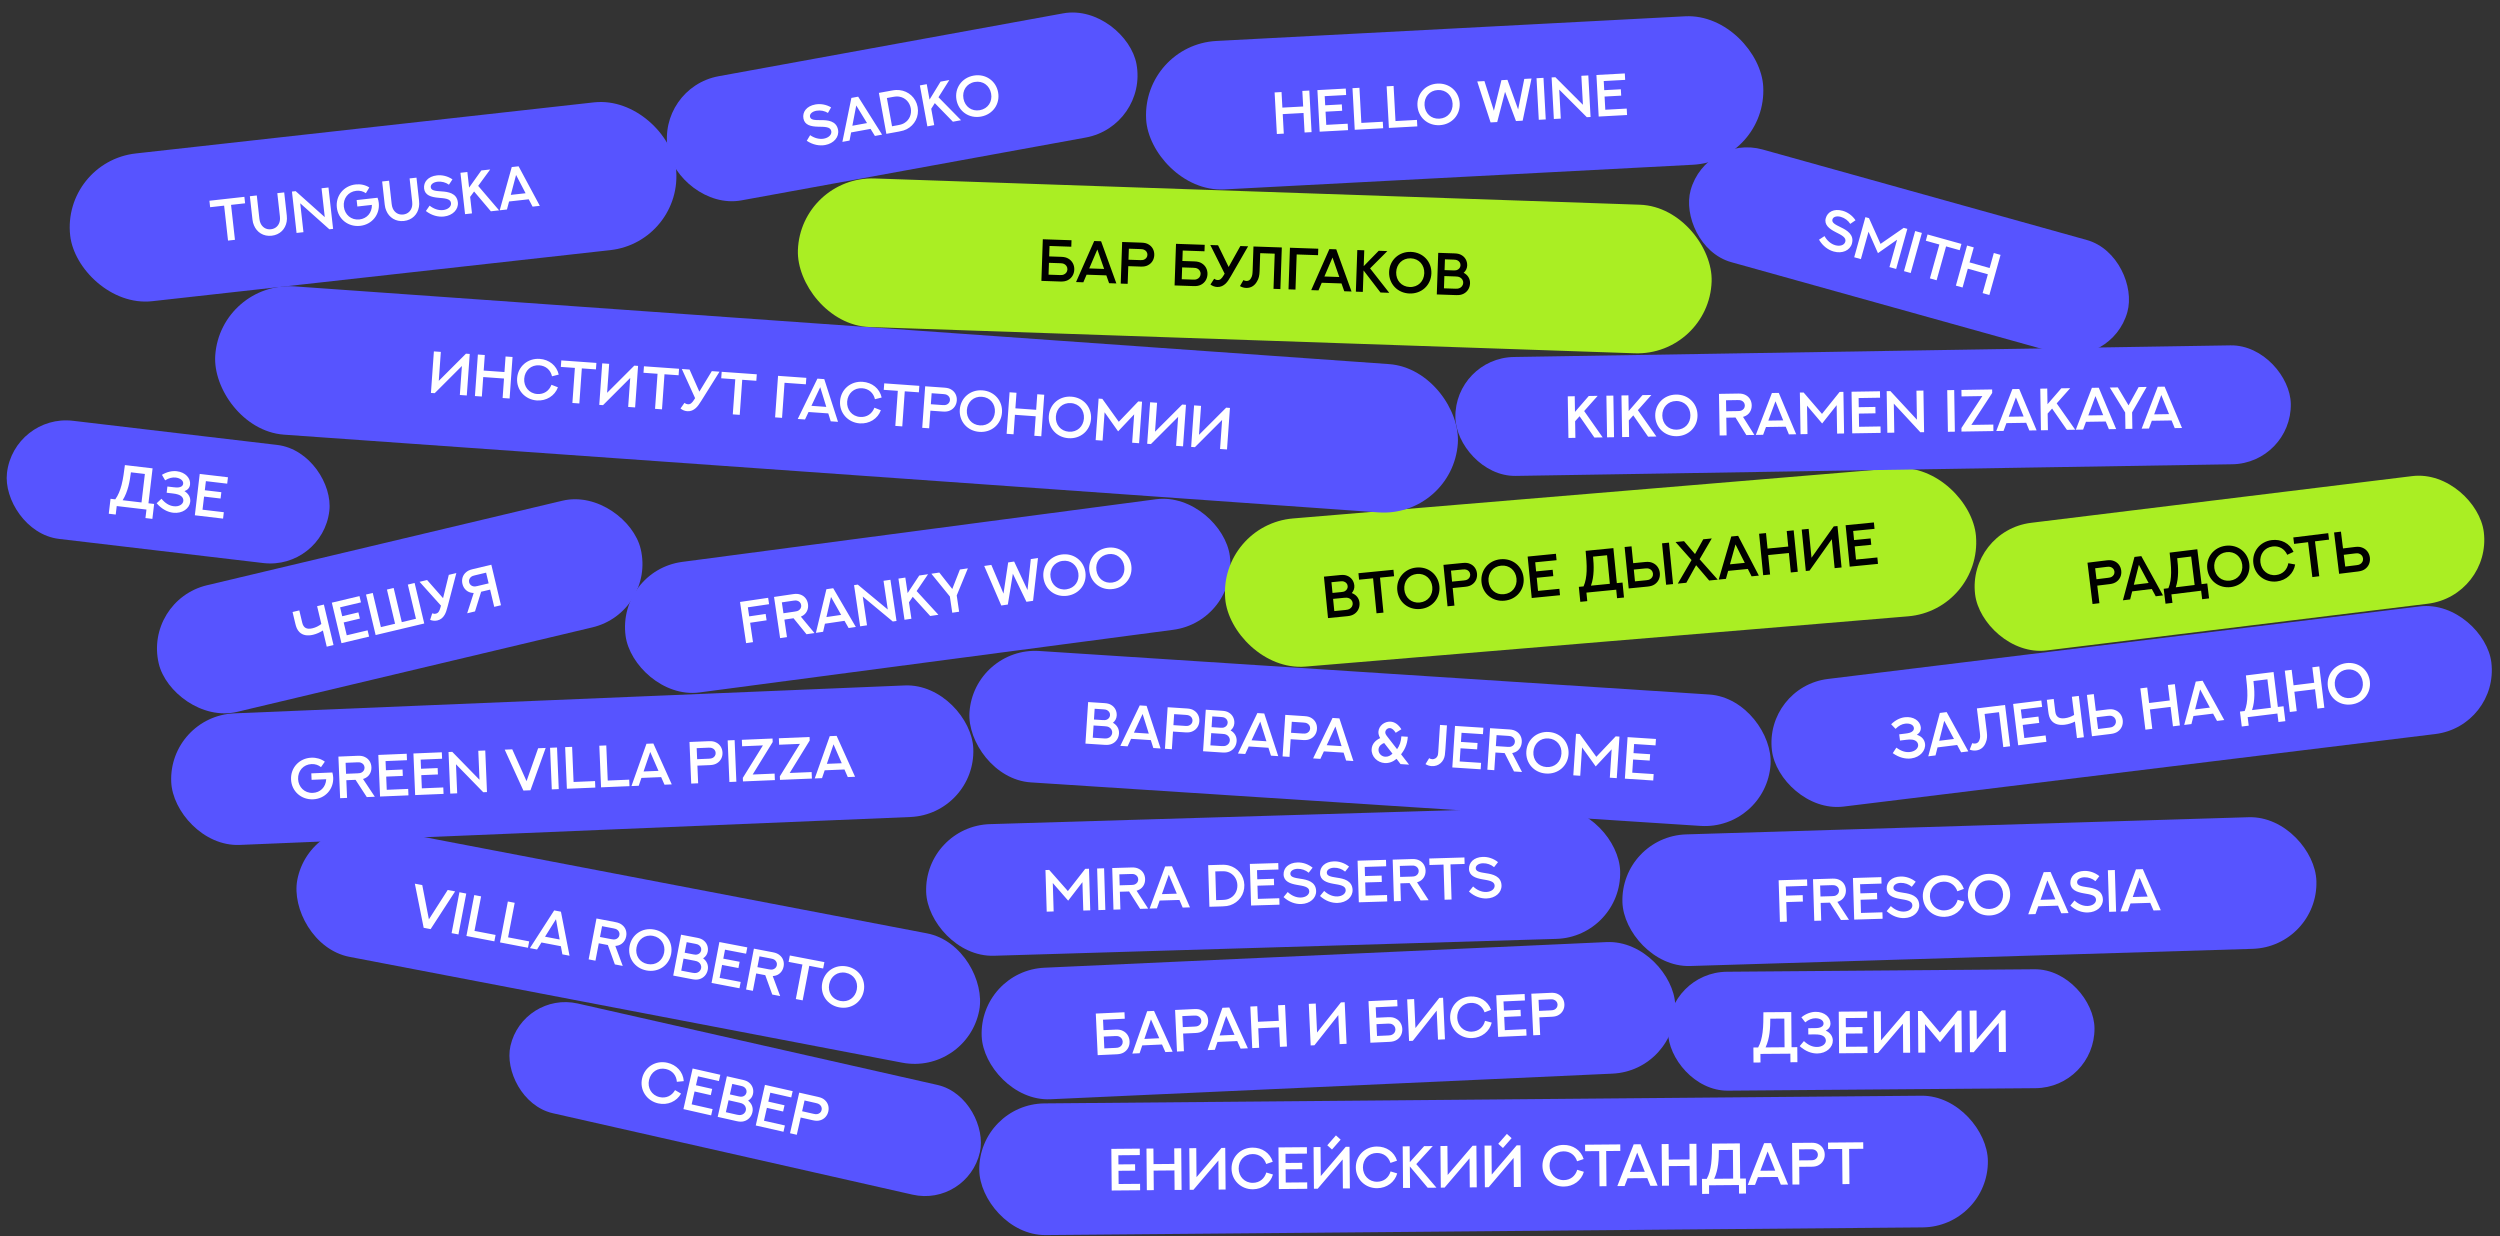 <?xml version="1.0" encoding="UTF-8"?> <svg xmlns="http://www.w3.org/2000/svg" width="1009" height="499" viewBox="0 0 1009 499" fill="none"><rect x="0" y="0" width="1009" height="499" fill="#333333" stroke="none"/><rect x="25" y="65.257" width="246" height="60" rx="30" transform="rotate(-6.362 25 65.257)" fill="#5754FF"></rect><rect x="265" y="35.331" width="192.24" height="50.946" rx="25.473" transform="rotate(-10.342 265 35.331)" fill="#5754FF"></rect><rect x="249" y="230.263" width="246" height="53.148" rx="26.574" transform="rotate(-7.532 249 230.263)" fill="#5754FF"></rect><rect x="68" y="289.016" width="323.997" height="53.148" rx="26.574" transform="rotate(-2.384 68 289.016)" fill="#5754FF"></rect><rect x="373" y="333.416" width="280.22" height="53.148" rx="26.574" transform="rotate(-1.718 373 333.416)" fill="#5754FF"></rect><rect x="124.994" y="329" width="280.22" height="53.148" rx="26.574" transform="rotate(10.839 124.994 329)" fill="#5754FF"></rect><rect x="395" y="445.565" width="407.09" height="53.148" rx="26.574" transform="rotate(-0.502 395 445.565)" fill="#5754FF"></rect><rect x="395" y="391.78" width="280.22" height="53.148" rx="26.574" transform="rotate(-2.611 395 391.78)" fill="#5754FF"></rect><rect x="654" y="337.57" width="280.22" height="53.148" rx="26.574" transform="rotate(-1.749 654 337.57)" fill="#5754FF"></rect><rect x="393" y="261.016" width="323.997" height="53.148" rx="26.574" transform="rotate(3.718 393 261.016)" fill="#5754FF"></rect><rect x="492" y="211.737" width="304.062" height="60" rx="30" transform="rotate(-4.768 492 211.737)" fill="#AAEE23"></rect><rect x="211.025" y="400" width="194.264" height="45.41" rx="22.705" transform="rotate(12.755 211.025 400)" fill="#5754FF"></rect><rect x="58" y="242.278" width="199.934" height="52.533" rx="26.266" transform="rotate(-13.379 58 242.278)" fill="#5754FF"></rect><rect x="89" y="113.46" width="502.762" height="60" rx="30" transform="rotate(4.062 89 113.46)" fill="#5754FF"></rect><rect x="323.059" y="71" width="369" height="60" rx="30" transform="rotate(1.965 323.059 71)" fill="#AAEE23"></rect><rect x="461" y="18.107" width="249.407" height="60" rx="30" transform="rotate(-3.012 461 18.107)" fill="#5754FF"></rect><rect x="688.691" y="54" width="183" height="47.201" rx="23.601" transform="rotate(15.597 688.691 54)" fill="#5754FF"></rect><rect x="794" y="214.165" width="206.843" height="51.891" rx="25.945" transform="rotate(-6.988 794 214.165)" fill="#AAEE23"></rect><rect x="712" y="277.182" width="292.524" height="51.891" rx="25.945" transform="rotate(-6.988 712 277.182)" fill="#5754FF"></rect><path d="M84.518 81.019L98.634 79.445L98.925 82.054L93.253 82.686L94.825 96.79L92.03 97.102L90.457 82.998L84.809 83.628L84.518 81.019ZM100.847 79.198L103.642 78.887L104.687 88.262C104.77 89.008 104.911 89.534 105.12 90.03C105.819 91.65 107.322 92.756 109.349 92.53C111.375 92.304 112.609 90.893 112.935 89.159C113.029 88.629 113.051 88.084 112.968 87.339L111.922 77.964L114.706 77.653L115.749 87.005C115.856 87.972 115.826 88.754 115.694 89.476C115.179 92.469 112.97 94.767 109.64 95.139C106.32 95.509 103.649 93.755 102.498 90.947C102.199 90.273 101.997 89.517 101.889 88.551L100.847 79.198ZM122.474 93.708L119.691 94.018L117.829 77.317L119.331 77.149L131.076 87.631L129.778 75.985L132.573 75.673L134.435 92.374L132.933 92.542L121.174 82.049L122.474 93.708ZM149.056 75.663L147.663 77.976C146.575 77.201 145.25 76.842 143.794 77.004C140.474 77.374 138.414 80.151 138.78 83.435C139.135 86.615 141.74 88.942 145.083 88.57C148.018 88.242 150.158 85.964 150.099 82.692L144.23 83.347L143.94 80.749L152.384 79.808C152.621 80.454 152.792 81.142 152.872 81.864C153.397 86.57 150.158 90.621 145.371 91.155C140.678 91.678 136.488 88.573 135.95 83.751C135.425 79.046 138.686 74.98 143.508 74.442C145.546 74.215 147.481 74.648 149.056 75.663ZM154.235 73.246L157.03 72.935L158.075 82.31C158.158 83.055 158.299 83.582 158.508 84.078C159.207 85.698 160.71 86.804 162.737 86.578C164.763 86.352 165.997 84.941 166.323 83.207C166.417 82.677 166.439 82.132 166.356 81.387L165.31 72.011L168.094 71.701L169.137 81.053C169.244 82.02 169.214 82.802 169.082 83.524C168.567 86.517 166.358 88.815 163.028 89.186C159.708 89.557 157.037 87.803 155.886 84.995C155.587 84.321 155.385 83.565 155.277 82.599L154.235 73.246ZM171.883 85.169L173.398 82.996C175.004 84.29 176.957 84.992 178.844 84.782C180.742 84.57 182.195 83.43 182.03 81.951C181.826 80.122 179.413 80.049 176.863 79.815C174.051 79.55 171.473 78.847 171.165 76.087C170.876 73.49 172.729 71.184 176.363 70.779C178.425 70.549 180.7 71.074 182.616 72.393L181.193 74.545C179.933 73.612 178.208 73.156 176.601 73.335C174.959 73.518 173.724 74.398 173.854 75.563C174.002 76.891 175.579 77.069 178.133 77.244C180.816 77.405 184.374 77.904 184.792 81.654C185.113 84.531 182.722 86.991 179.181 87.386C176.922 87.638 174.296 87.034 171.883 85.169ZM194.265 68.795L197.841 68.397L192.99 75.022C195.822 78.314 198.618 81.611 201.438 84.904L198.107 85.276L191.344 77.28L189.747 79.463L190.49 86.125L187.695 86.436L185.833 69.735L188.628 69.424L189.329 75.713L194.265 68.795ZM214.948 83.398L213.391 80.435L205.46 81.319L204.606 84.551L201.683 84.877L206.541 67.427L209.301 67.119L217.871 83.072L214.948 83.398ZM208.288 70.616L206.154 78.66L212.129 77.993L208.288 70.616Z" fill="white"></path><path d="M325.609 56.825L326.969 54.552C328.661 55.732 330.659 56.297 332.526 55.956C334.405 55.613 335.775 54.374 335.508 52.91C335.178 51.1 332.765 51.195 330.206 51.138C327.382 51.07 324.761 50.547 324.262 47.815C323.793 45.244 325.482 42.816 329.079 42.159C331.12 41.787 333.426 42.152 335.429 43.336L334.159 45.58C332.837 44.737 331.085 44.402 329.494 44.693C327.868 44.989 326.698 45.953 326.909 47.106C327.148 48.42 328.733 48.488 331.294 48.486C333.981 48.46 337.565 48.711 338.243 52.423C338.762 55.271 336.548 57.891 333.043 58.53C330.807 58.938 328.145 58.519 325.609 56.825ZM353.114 54.867L351.356 52.02L343.505 53.452L342.877 56.736L339.984 57.264L343.619 39.518L346.351 39.019L356.008 54.339L353.114 54.867ZM345.583 42.578L344.013 50.751L349.927 49.672L345.583 42.578ZM362.412 50.526C363.761 50.28 364.437 50.002 365.024 49.633C367.021 48.434 368.032 46.141 367.586 43.697C367.14 41.253 365.385 39.465 363.091 39.038C362.411 38.9 361.68 38.879 360.331 39.125L357.945 39.56L360.025 50.962L362.412 50.526ZM359.862 36.554C361.326 36.287 362.181 36.273 363.033 36.368C366.642 36.758 369.657 39.376 370.353 43.192C371.05 47.008 369.151 50.511 365.915 52.162C365.15 52.54 364.343 52.818 362.879 53.086L357.737 54.024L354.72 37.492L359.862 36.554ZM379.61 32.95L383.149 32.304L378.77 39.25C381.824 42.338 384.842 45.432 387.884 48.522L384.587 49.124L377.285 41.618L375.844 43.906L377.047 50.5L374.28 51.005L371.264 34.473L374.03 33.968L375.166 40.194L379.61 32.95ZM402.838 37.252C403.688 41.91 400.761 46.172 395.942 47.052C391.123 47.931 386.891 44.975 386.041 40.318C385.191 35.66 388.107 31.399 392.925 30.52C397.744 29.641 401.988 32.595 402.838 37.252ZM400.014 37.768C399.427 34.551 396.713 32.474 393.392 33.079C390.084 33.683 388.267 36.588 388.854 39.804C389.441 43.021 392.162 45.073 395.471 44.469C398.791 43.864 400.6 40.984 400.014 37.768Z" fill="white"></path><path d="M185.591 159.415L186.422 147.714L175.444 158.694L173.925 158.586L175.115 141.824L177.921 142.023L177.09 153.712C180.745 150.06 184.401 146.395 188.067 142.743L189.587 142.851L188.396 159.614L185.591 159.415ZM204.046 143.878L206.863 144.078L205.673 160.841L202.856 160.641L203.414 152.774L195.033 152.178L194.475 160.045L191.681 159.847L192.871 143.085L195.665 143.283L195.219 149.56L203.6 150.155L204.046 143.878ZM225.508 151.182L222.793 151.871C222.21 149.327 220.31 147.629 217.644 147.44C214.336 147.205 211.809 149.54 211.575 152.836C211.348 156.027 213.479 158.787 216.822 159.024C219.487 159.213 221.62 157.791 222.573 155.297L225.179 156.316C223.925 159.752 220.507 161.894 216.638 161.619C211.915 161.284 208.372 157.414 208.711 152.633C209.047 147.91 212.989 144.501 217.829 144.845C221.593 145.112 224.667 147.481 225.508 151.182ZM226.537 145.463L240.705 146.47L240.519 149.088L234.826 148.684L233.821 162.839L231.015 162.64L232.021 148.484L226.351 148.082L226.537 145.463ZM253.529 164.239L254.36 152.538L243.383 163.518L241.863 163.411L243.053 146.648L245.859 146.847L245.029 158.537C248.683 154.884 252.339 151.22 256.005 147.568L257.525 147.676L256.334 164.438L253.529 164.239ZM259.899 147.833L274.066 148.839L273.88 151.457L268.187 151.053L267.182 165.209L264.377 165.009L265.382 150.854L259.713 150.451L259.899 147.833ZM275.187 148.93L278.308 149.152L282.257 158.067L287.286 149.789L290.407 150.011L283.105 161.675C282.204 163.115 281.627 163.967 280.823 164.697C279.895 165.524 278.799 166.069 277.396 165.969C276.403 165.899 275.455 165.514 274.655 164.87L276.249 162.598C276.648 162.932 277.128 163.13 277.63 163.166C278.612 163.236 279.25 162.694 280.107 161.38C280.122 161.334 280.543 160.694 280.543 160.694L275.187 148.93ZM291.273 150.06L305.44 151.067L305.254 153.685L299.562 153.281L298.556 167.436L295.751 167.237L296.756 153.081L291.087 152.679L291.273 150.06ZM315.634 168.649L312.829 168.45L314.019 151.688L325.428 152.498L325.243 155.104L316.64 154.493L315.634 168.649ZM335.284 170.045L334.289 166.849L326.329 166.284L324.904 169.307L321.97 169.099L329.905 152.816L332.675 153.012L338.218 170.253L335.284 170.045ZM331.046 156.268L327.492 163.793L333.489 164.219L331.046 156.268ZM355.844 160.438L353.129 161.126C352.546 158.582 350.645 156.885 347.98 156.696C344.672 156.461 342.145 158.795 341.911 162.092C341.684 165.283 343.815 168.042 347.158 168.28C349.823 168.469 351.956 167.046 352.909 164.553L355.515 165.572C354.261 169.007 350.843 171.149 346.973 170.875C342.251 170.539 338.708 166.669 339.047 161.888C339.382 157.166 343.325 153.757 348.165 154.101C351.929 154.368 355.003 156.736 355.844 160.438ZM356.873 154.719L371.041 155.725L370.855 158.343L365.162 157.939L364.157 172.095L361.351 171.896L362.356 157.74L356.687 157.337L356.873 154.719ZM375.694 163.151L380.393 163.485C381.13 163.537 381.508 163.506 381.857 163.389C382.675 163.118 383.333 162.46 383.402 161.478C383.471 160.508 382.937 159.754 382.143 159.357C381.814 159.192 381.457 159.096 380.697 159.042L376.01 158.709L375.694 163.151ZM375.004 172.865L372.211 172.667L373.401 155.904L381.233 156.461C382.53 156.553 383.368 156.835 384.063 157.308C385.457 158.194 386.296 159.769 386.162 161.663C386.031 163.509 384.975 164.974 383.458 165.665C382.704 166.022 381.846 166.196 380.548 166.104L375.51 165.746L375.004 172.865ZM404.402 166.529C404.067 171.252 400.171 174.652 395.285 174.305C390.399 173.958 387.035 170.042 387.371 165.32C387.706 160.597 391.59 157.196 396.476 157.543C401.362 157.89 404.737 161.807 404.402 166.529ZM401.538 166.326C401.77 163.065 399.658 160.377 396.291 160.138C392.937 159.9 390.454 162.261 390.223 165.522C389.991 168.784 392.116 171.449 395.471 171.687C398.838 171.926 401.307 169.587 401.538 166.326ZM418.639 159.117L421.456 159.317L420.265 176.079L417.448 175.879L418.007 168.012L409.626 167.417L409.067 175.284L406.273 175.086L407.464 158.323L410.257 158.522L409.812 164.799L418.193 165.394L418.639 159.117ZM440.335 169.081C440 173.803 436.104 177.204 431.218 176.857C426.332 176.51 422.968 172.594 423.304 167.872C423.639 163.149 427.523 159.748 432.409 160.095C437.295 160.442 440.67 164.359 440.335 169.081ZM437.471 168.878C437.703 165.616 435.591 162.929 432.224 162.69C428.87 162.451 426.387 164.813 426.156 168.074C425.924 171.335 428.049 174 431.404 174.239C434.771 174.478 437.239 172.139 437.471 168.878ZM443.397 160.875L444.905 160.982L451.544 170.229L459.411 162.012L460.931 162.12L459.74 178.883L456.935 178.683L457.747 167.239L451.269 174.099L445.813 166.392L445 177.836L442.206 177.637L443.397 160.875ZM474.667 179.943L475.498 168.242L464.521 179.222L463.002 179.114L464.192 162.352L466.997 162.551L466.167 174.24C469.822 170.588 473.477 166.923 477.144 163.271L478.663 163.379L477.473 180.142L474.667 179.943ZM492.412 181.203L493.243 169.502L482.266 180.482L480.746 180.374L481.936 163.612L484.742 163.811L483.912 175.5C487.566 171.848 491.222 168.183 494.888 164.531L496.408 164.639L495.217 181.402L492.412 181.203Z" fill="white"></path><path d="M298.673 242.953L310.023 241.278L310.403 243.852L301.835 245.116L302.374 248.768L309.017 247.788L309.397 250.361L302.754 251.341L303.909 259.167L301.126 259.577L298.673 242.953ZM317.624 257.143L314.853 257.552L312.4 240.927L320.167 239.781C321.442 239.593 322.323 239.7 323.102 240C324.664 240.551 325.823 241.908 326.102 243.798C326.258 244.853 326.097 245.848 325.665 246.693C325.234 247.551 324.581 248.18 323.779 248.606C323.604 248.703 323.427 248.789 323.227 248.877L328.718 255.506L325.507 255.98L320.267 249.527L316.58 250.071L317.624 257.143ZM316.202 247.509L320.851 246.823C321.581 246.716 321.944 246.603 322.259 246.414C323.01 245.96 323.498 245.177 323.356 244.215C323.214 243.253 322.53 242.631 321.669 242.414C321.324 242.323 320.945 242.32 320.203 242.429L315.554 243.115L316.202 247.509ZM342.503 253.472L340.842 250.566L332.947 251.731L332.208 254.991L329.298 255.421L333.534 237.809L336.282 237.404L345.413 253.043L342.503 253.472ZM335.393 240.934L333.546 249.049L339.493 248.171L335.393 240.934ZM349.922 252.377L347.151 252.786L344.698 236.162L346.194 235.941L358.304 246L356.593 234.407L359.376 233.996L361.829 250.621L360.333 250.841L348.21 240.773L349.922 252.377ZM371.004 232.28L374.563 231.755L369.95 238.548C372.897 241.738 375.808 244.933 378.743 248.125L375.427 248.614L368.385 240.864L366.867 243.102L367.845 249.733L365.063 250.143L362.61 233.519L365.392 233.108L366.316 239.369L371.004 232.28ZM387.102 246.892L384.331 247.3L383.363 240.739L375.896 231.558L379.107 231.085L384.338 237.716L387.42 229.858L390.631 229.384L386.134 240.33L387.102 246.892ZM397.229 228.422L400.104 227.998L405.012 239.582L406.898 226.996L409.309 226.64L414.702 238.14L416.033 225.648L418.932 225.22L416.943 242.488L414.265 242.884L408.79 231.55L406.764 243.99L404.109 244.382L397.229 228.422ZM438.056 230.88C438.747 235.563 435.677 239.724 430.831 240.439C425.985 241.154 421.856 238.056 421.165 233.372C420.474 228.688 423.532 224.529 428.378 223.814C433.224 223.099 437.365 226.196 438.056 230.88ZM435.216 231.299C434.739 228.064 432.097 225.895 428.758 226.388C425.431 226.879 423.517 229.72 423.994 232.955C424.471 236.189 427.121 238.333 430.448 237.842C433.787 237.35 435.693 234.533 435.216 231.299ZM456.582 228.146C457.273 232.83 454.203 236.991 449.357 237.706C444.511 238.421 440.382 235.322 439.691 230.639C439 225.955 442.058 221.796 446.904 221.081C451.75 220.366 455.891 223.463 456.582 228.146ZM453.742 228.565C453.265 225.331 450.623 223.162 447.284 223.655C443.957 224.146 442.042 226.987 442.52 230.221C442.997 233.456 445.647 235.6 448.974 235.109C452.313 234.616 454.219 231.8 453.742 228.565Z" fill="white"></path><path d="M131.104 307.407L129.554 309.618C128.522 308.77 127.225 308.319 125.761 308.38C122.424 308.519 120.176 311.146 120.313 314.448C120.446 317.644 122.885 320.147 126.245 320.007C129.196 319.884 131.488 317.76 131.657 314.492L125.756 314.738L125.647 312.127L134.136 311.773C134.328 312.434 134.451 313.132 134.481 313.858C134.678 318.589 131.165 322.406 126.353 322.606C121.635 322.803 117.67 319.414 117.468 314.566C117.271 309.836 120.807 306.006 125.654 305.804C127.703 305.719 129.603 306.285 131.104 307.407ZM140.076 322.035L137.277 322.152L136.579 305.361L144.423 305.035C145.711 304.981 146.576 305.18 147.319 305.56C148.814 306.271 149.826 307.742 149.905 309.651C149.949 310.716 149.685 311.689 149.167 312.485C148.649 313.292 147.933 313.85 147.091 314.19C146.907 314.268 146.722 314.334 146.514 314.401L151.281 321.569L148.037 321.704L143.502 314.738L139.778 314.893L140.076 322.035ZM139.671 312.305L144.366 312.11C145.103 312.079 145.476 312.005 145.809 311.85C146.603 311.477 147.171 310.75 147.131 309.778C147.09 308.806 146.475 308.116 145.641 307.811C145.308 307.684 144.931 307.641 144.181 307.672L139.486 307.868L139.671 312.305ZM152.69 304.691L164.152 304.214L164.26 306.813L155.608 307.173L155.761 310.862L162.47 310.582L162.578 313.158L155.869 313.437L156.09 318.765L164.743 318.405L164.851 321.004L153.388 321.481L152.69 304.691ZM166.857 304.101L178.32 303.624L178.428 306.224L169.775 306.584L169.929 310.272L176.638 309.993L176.745 312.569L170.036 312.848L170.258 318.175L178.91 317.815L179.018 320.414L167.556 320.892L166.857 304.101ZM184.522 320.185L181.723 320.302L181.024 303.512L182.535 303.449L193.525 314.72L193.037 303.012L195.848 302.895L196.546 319.685L195.036 319.748L184.034 308.465L184.522 320.185ZM217.192 301.995L220.236 301.868L214.097 318.955L211.241 319.073L203.704 302.556L206.748 302.429L212.514 315.279L217.192 301.995ZM222.703 318.596L222.005 301.806L224.815 301.689L225.513 318.479L222.703 318.596ZM228.093 301.541L230.903 301.424L231.493 315.603L240.157 315.243L240.266 317.866L228.792 318.343L228.093 301.541ZM241.885 300.967L244.695 300.85L245.285 315.029L253.95 314.669L254.059 317.291L242.585 317.769L241.885 300.967ZM268.191 316.703L266.844 313.64L258.87 313.971L257.794 317.136L254.855 317.258L260.912 300.187L263.687 300.072L271.13 316.581L268.191 316.703ZM262.434 303.49L259.747 311.366L265.754 311.116L262.434 303.49ZM281.368 306.408L286.075 306.212C286.813 306.182 287.185 306.108 287.519 305.953C288.301 305.592 288.881 304.864 288.84 303.881C288.8 302.909 288.184 302.219 287.351 301.913C287.005 301.787 286.639 301.732 285.878 301.764L281.183 301.959L281.368 306.408ZM281.773 316.138L278.975 316.255L278.276 299.464L286.121 299.138C287.421 299.084 288.285 299.271 289.028 299.662C290.513 300.386 291.524 301.857 291.603 303.754C291.68 305.604 290.795 307.177 289.365 308.034C288.656 308.474 287.823 308.743 286.523 308.798L281.477 309.008L281.773 316.138ZM294.383 315.613L293.685 298.823L296.495 298.706L297.194 315.496L294.383 315.613ZM299.519 301.196L299.41 298.585L311.798 298.069L311.857 299.486L303.782 312.595L312.633 312.226L312.743 314.849L299.863 315.385L299.803 313.945L307.914 300.846L299.519 301.196ZM314.459 300.574L314.35 297.963L326.738 297.448L326.797 298.864L318.722 311.973L327.574 311.605L327.683 314.227L314.803 314.763L314.743 313.323L322.854 300.225L314.459 300.574ZM342.166 313.625L340.819 310.561L332.845 310.893L331.769 314.057L328.83 314.18L334.887 297.108L337.662 296.993L345.105 313.502L342.166 313.625ZM336.409 300.411L333.722 308.288L339.729 308.038L336.409 300.411Z" fill="white"></path><path d="M180.693 359.193L183.685 359.766L173.801 374.995L170.993 374.457L167.434 356.654L170.426 357.227L173.1 371.055L180.693 359.193ZM182.261 376.615L185.421 360.11L188.183 360.639L185.023 377.144L182.261 376.615ZM191.408 361.245L194.171 361.774L191.502 375.712L200.019 377.343L199.525 379.921L188.246 377.761L191.408 361.245ZM204.967 363.841L207.729 364.37L205.06 378.308L213.577 379.939L213.083 382.517L201.804 380.357L204.967 363.841ZM226.976 385.177L226.365 381.887L218.527 380.386L216.755 383.22L213.866 382.667L223.668 367.434L226.395 367.956L229.864 385.731L226.976 385.177ZM224.393 370.997L219.976 378.05L225.881 379.181L224.393 370.997ZM240.327 387.734L237.576 387.207L240.736 370.703L248.448 372.179C249.714 372.422 250.51 372.813 251.146 373.352C252.44 374.387 253.088 376.051 252.728 377.927C252.528 378.974 252.048 379.861 251.361 380.517C250.673 381.184 249.849 381.563 248.951 381.702C248.754 381.735 248.559 381.758 248.34 381.776L251.341 389.843L248.153 389.233L245.331 381.414L241.671 380.713L240.327 387.734ZM242.158 378.17L246.774 379.053C247.499 379.192 247.878 379.205 248.238 379.131C249.096 378.949 249.816 378.371 249.998 377.416C250.181 376.461 249.74 375.648 248.999 375.16C248.703 374.96 248.345 374.832 247.609 374.691L242.993 373.807L242.158 378.17ZM270.865 385.027C269.975 389.677 265.705 392.594 260.894 391.673C256.083 390.751 253.205 386.466 254.096 381.816C254.986 377.166 259.244 374.247 264.055 375.168C268.866 376.089 271.756 380.377 270.865 385.027ZM268.045 384.487C268.66 381.276 266.88 378.358 263.566 377.723C260.262 377.09 257.519 379.142 256.904 382.354C256.289 385.565 258.085 388.462 261.388 389.094C264.703 389.729 267.43 387.698 268.045 384.487ZM276.331 384.522L279.807 385.188C280.521 385.325 280.888 385.336 281.246 385.273C282.093 385.089 282.808 384.534 282.988 383.59C283.169 382.646 282.71 381.866 281.991 381.383C281.695 381.183 281.35 381.057 280.625 380.918L277.149 380.252L276.331 384.522ZM274.947 391.751L279.413 392.606C280.195 392.756 280.602 392.75 280.997 392.682C281.94 392.493 282.755 391.85 282.964 390.756C283.165 389.709 282.673 388.791 281.843 388.263C281.515 388.045 281.137 387.901 280.32 387.744L275.877 386.893L274.947 391.751ZM271.713 393.744L274.874 377.24L281.388 378.487C282.585 378.716 283.321 379.048 283.923 379.521C285.278 380.544 285.995 382.221 285.629 384.131C285.413 385.259 284.736 386.18 283.773 386.783C285.209 387.821 286.02 389.504 285.661 391.38C285.288 393.325 283.976 394.697 282.284 395.184C281.513 395.406 280.679 395.461 279.413 395.219L271.713 393.744ZM290.343 380.202L301.611 382.359L301.122 384.915L292.616 383.286L291.922 386.911L298.517 388.174L298.032 390.706L291.437 389.443L290.434 394.68L298.94 396.309L298.45 398.864L287.182 396.707L290.343 380.202ZM303.86 399.9L301.109 399.373L304.27 382.869L311.981 384.345C313.247 384.588 314.043 384.979 314.68 385.518C315.973 386.553 316.621 388.217 316.262 390.093C316.061 391.14 315.581 392.027 314.895 392.683C314.206 393.35 313.382 393.729 312.484 393.868C312.287 393.901 312.092 393.924 311.873 393.942L314.875 402.009L311.686 401.399L308.864 393.58L305.204 392.879L303.86 399.9ZM305.691 390.336L310.307 391.219C311.032 391.358 311.411 391.371 311.771 391.297C312.629 391.115 313.349 390.537 313.532 389.582C313.715 388.627 313.273 387.814 312.532 387.326C312.236 387.126 311.879 386.998 311.142 386.857L306.527 385.973L305.691 390.336ZM318.774 385.634L332.724 388.305L332.23 390.883L326.625 389.81L323.956 403.748L321.193 403.219L323.862 389.281L318.28 388.212L318.774 385.634ZM348.624 399.917C347.734 404.567 343.464 407.484 338.653 406.563C333.842 405.642 330.964 401.356 331.855 396.706C332.745 392.056 337.003 389.137 341.814 390.058C346.625 390.979 349.515 395.267 348.624 399.917ZM345.804 399.377C346.419 396.166 344.639 393.248 341.325 392.613C338.021 391.981 335.278 394.032 334.663 397.244C334.048 400.455 335.844 403.352 339.147 403.985C342.462 404.619 345.189 402.588 345.804 399.377Z" fill="white"></path><path d="M421.949 351.147L423.46 351.102L430.997 359.634L437.997 350.666L439.519 350.621L440.023 367.418L437.212 367.502L436.868 356.035L431.113 363.511L424.908 356.393L425.252 367.861L422.453 367.944L421.949 351.147ZM443.303 367.32L442.799 350.522L445.61 350.438L446.114 367.235L443.303 367.32ZM452.193 367.053L449.394 367.137L448.89 350.34L456.738 350.105C458.027 350.066 458.889 350.275 459.627 350.663C461.115 351.392 462.109 352.875 462.166 354.784C462.198 355.85 461.922 356.82 461.395 357.609C460.868 358.411 460.146 358.96 459.3 359.29C459.114 359.366 458.929 359.43 458.72 359.495L463.403 366.717L460.158 366.814L455.704 359.796L451.979 359.908L452.193 367.053ZM451.901 357.319L456.599 357.178C457.336 357.156 457.71 357.087 458.045 356.936C458.843 356.572 459.419 355.851 459.39 354.879C459.361 353.907 458.754 353.21 457.924 352.895C457.592 352.764 457.215 352.717 456.465 352.739L451.768 352.88L451.901 357.319ZM477.33 366.3L476.019 363.221L468.042 363.46L466.929 366.612L463.989 366.7L470.244 349.7L473.02 349.617L480.27 366.212L477.33 366.3ZM471.727 353.02L468.949 360.865L474.958 360.685L471.727 353.02ZM493.265 363.22C494.635 363.178 495.345 363.005 495.982 362.728C498.136 361.843 499.479 359.727 499.405 357.244C499.33 354.761 497.863 352.729 495.659 351.963C495.007 351.725 494.288 351.594 492.918 351.635L490.493 351.708L490.84 363.292L493.265 363.22ZM492.839 349.023C494.327 348.978 495.174 349.093 496.002 349.315C499.512 350.241 502.1 353.282 502.216 357.16C502.332 361.037 499.93 364.216 496.483 365.362C495.67 365.621 494.83 365.775 493.343 365.82L488.118 365.976L487.615 349.179L492.839 349.023ZM504.436 348.675L515.903 348.332L515.981 350.932L507.325 351.191L507.435 354.881L514.147 354.68L514.224 357.257L507.513 357.458L507.672 362.788L516.329 362.528L516.406 365.129L504.939 365.472L504.436 348.675ZM518.038 362.067L519.724 360.023C521.22 361.444 523.11 362.302 525.008 362.245C526.917 362.188 528.457 361.168 528.413 359.681C528.358 357.842 525.958 357.574 523.436 357.133C520.654 356.642 518.141 355.733 518.058 352.957C517.98 350.344 520.014 348.197 523.669 348.087C525.742 348.025 527.967 348.732 529.77 350.202L528.178 352.231C526.998 351.2 525.315 350.605 523.699 350.654C522.047 350.703 520.746 351.481 520.781 352.652C520.821 353.988 522.378 354.293 524.91 354.674C527.571 355.051 531.076 355.837 531.189 359.609C531.276 362.502 528.694 364.76 525.133 364.867C522.861 364.935 520.292 364.121 518.038 362.067ZM532.75 361.626L534.436 359.582C535.932 361.003 537.822 361.861 539.72 361.804C541.629 361.747 543.169 360.727 543.125 359.24C543.07 357.401 540.67 357.133 538.148 356.692C535.366 356.201 532.854 355.292 532.77 352.516C532.692 349.904 534.726 347.756 538.381 347.646C540.454 347.584 542.68 348.291 544.482 349.761L542.89 351.79C541.71 350.759 540.027 350.164 538.411 350.213C536.759 350.262 535.458 351.04 535.493 352.211C535.533 353.547 537.09 353.852 539.622 354.233C542.283 354.611 545.788 355.397 545.901 359.168C545.988 362.062 543.406 364.32 539.845 364.426C537.573 364.494 535.004 363.68 532.75 361.626ZM547.916 347.372L559.384 347.028L559.461 349.629L550.805 349.888L550.916 353.578L557.628 353.377L557.705 355.954L550.993 356.155L551.153 361.485L559.809 361.225L559.887 363.826L548.419 364.169L547.916 347.372ZM565.392 363.661L562.593 363.745L562.089 346.947L569.937 346.712C571.226 346.674 572.088 346.882 572.827 347.27C574.314 348 575.308 349.482 575.365 351.392C575.397 352.457 575.121 353.427 574.594 354.217C574.067 355.018 573.345 355.567 572.499 355.897C572.314 355.973 572.128 356.037 571.919 356.102L576.602 363.325L573.357 363.422L568.903 356.404L565.178 356.515L565.392 363.661ZM565.101 353.927L569.798 353.786C570.536 353.764 570.909 353.694 571.244 353.543C572.042 353.179 572.619 352.459 572.589 351.486C572.56 350.514 571.953 349.817 571.123 349.502C570.791 349.371 570.414 349.324 569.665 349.347L564.968 349.487L565.101 353.927ZM576.848 346.493L591.045 346.068L591.123 348.692L585.419 348.863L585.844 363.048L583.033 363.132L582.608 348.947L576.927 349.117L576.848 346.493ZM592.864 359.824L594.55 357.781C596.046 359.201 597.936 360.059 599.833 360.002C601.743 359.945 603.283 358.926 603.239 357.438C603.183 355.599 600.784 355.331 598.262 354.891C595.48 354.4 592.967 353.49 592.884 350.714C592.806 348.102 594.84 345.954 598.495 345.845C600.568 345.782 602.793 346.49 604.596 347.96L603.004 349.989C601.824 348.957 600.141 348.363 598.525 348.411C596.873 348.461 595.571 349.238 595.607 350.41C595.647 351.745 597.203 352.05 599.735 352.431C602.396 352.809 605.902 353.595 606.015 357.367C606.102 360.26 603.52 362.518 599.959 362.625C597.686 362.693 595.118 361.879 592.864 359.824Z" fill="white"></path><path d="M448.537 463.688L460.01 463.588L460.032 466.189L451.373 466.265L451.405 469.956L458.119 469.898L458.142 472.476L451.427 472.534L451.474 477.866L460.134 477.791L460.157 480.392L448.684 480.492L448.537 463.688ZM473.919 463.466L476.743 463.442L476.89 480.246L474.066 480.27L473.997 472.384L465.595 472.457L465.664 480.344L462.863 480.368L462.717 463.564L465.517 463.54L465.572 469.833L473.974 469.759L473.919 463.466ZM491.843 480.115L491.74 468.385L481.671 480.204L480.148 480.217L480.001 463.413L482.813 463.389L482.916 475.107C486.268 471.175 489.621 467.232 492.985 463.3L494.508 463.286L494.655 480.091L491.843 480.115ZM513.683 468.885L511.031 469.787C510.247 467.298 508.218 465.757 505.546 465.78C502.23 465.809 499.896 468.337 499.925 471.642C499.953 474.841 502.296 477.422 505.648 477.393C508.319 477.369 510.333 475.781 511.084 473.22L513.763 474.029C512.786 477.553 509.549 479.96 505.67 479.994C500.936 480.036 497.096 476.46 497.054 471.667C497.013 466.933 500.672 463.221 505.523 463.179C509.297 463.146 512.55 465.262 513.683 468.885ZM515.988 463.099L527.46 462.998L527.483 465.6L518.823 465.676L518.855 469.367L525.57 469.308L525.592 471.886L518.878 471.945L518.924 477.277L527.584 477.201L527.607 479.803L516.135 479.903L515.988 463.099ZM537.594 463.941L535.692 462.235L539.185 458.244C539.811 458.824 540.46 459.393 541.087 459.961C539.914 461.284 538.754 462.619 537.594 463.941ZM541.997 479.677L541.895 467.947L531.826 479.766L530.302 479.779L530.155 462.975L532.968 462.95L533.07 474.669C536.423 470.737 539.775 466.793 543.139 462.861L544.663 462.848L544.81 479.652L541.997 479.677ZM563.837 468.446L561.185 469.349C560.401 466.859 558.372 465.318 555.701 465.342C552.384 465.371 550.051 467.899 550.08 471.203C550.108 474.403 552.451 476.984 555.802 476.954C558.474 476.931 560.487 475.343 561.238 472.782L563.917 473.59C562.94 477.115 559.703 479.522 555.825 479.556C551.091 479.597 547.251 476.021 547.209 471.229C547.167 466.494 550.826 462.783 555.678 462.74C559.451 462.707 562.704 464.823 563.837 468.446ZM574.779 462.585L578.271 462.554L571.608 469.832C574.319 473.007 577.03 476.183 579.754 479.347L576.226 479.378L569.014 470.78L569.09 479.44L566.277 479.465L566.131 462.661L568.943 462.636L568.999 469.046C570.937 466.896 572.852 464.735 574.779 462.585ZM593.206 479.229L593.104 467.499L583.035 479.318L581.511 479.331L581.364 462.527L584.177 462.503L584.279 474.221C587.632 470.289 590.984 466.346 594.348 462.414L595.872 462.401L596.019 479.205L593.206 479.229ZM606.591 463.338L604.689 461.632L608.182 457.64C608.808 458.221 609.458 458.79 610.084 459.358C608.912 460.681 607.752 462.016 606.591 463.338ZM610.994 479.074L610.892 467.344L600.823 479.163L599.3 479.176L599.153 462.372L601.965 462.347L602.068 474.066C605.42 470.134 608.772 466.19 612.137 462.258L613.66 462.245L613.807 479.049L610.994 479.074ZM639.163 467.788L636.51 468.69C635.727 466.201 633.698 464.66 631.026 464.683C627.709 464.712 625.376 467.241 625.405 470.545C625.433 473.744 627.776 476.325 631.127 476.296C633.799 476.273 635.813 474.685 636.564 472.123L639.243 472.932C638.266 476.456 635.029 478.864 631.15 478.898C626.416 478.939 622.576 475.363 622.534 470.57C622.493 465.836 626.152 462.124 631.003 462.082C634.776 462.049 638.029 464.165 639.163 467.788ZM639.733 462.006L653.936 461.881L653.959 464.506L648.252 464.556L648.376 478.747L645.563 478.772L645.439 464.581L639.756 464.63L639.733 462.006ZM666.094 478.592L664.848 475.486L656.868 475.556L655.688 478.683L652.747 478.709L659.361 461.846L662.139 461.821L669.035 478.566L666.094 478.592ZM660.774 465.197L657.83 472.981L663.841 472.928L660.774 465.197ZM681.849 461.649L684.673 461.624L684.82 478.429L681.996 478.453L681.927 470.567L673.525 470.64L673.594 478.527L670.793 478.551L670.646 461.747L673.447 461.723L673.502 468.015L681.904 467.942L681.849 461.649ZM699.402 464.109L693.731 464.159C693.735 465.987 693.693 467.956 693.43 469.951C693.165 471.898 692.725 473.836 691.84 475.754L699.503 475.687L699.402 464.109ZM702.204 461.471L702.328 475.662L704.636 475.642L704.689 481.712L701.877 481.737L701.846 478.28L689.765 478.385L689.795 481.842L686.971 481.867L686.918 475.797L688.84 475.78C689.82 474.014 690.341 471.923 690.627 469.717C690.978 467.007 690.93 464.16 690.954 461.57L702.204 461.471ZM718.733 478.132L717.487 475.026L709.506 475.095L708.327 478.223L705.385 478.249L712 461.386L714.777 461.361L721.674 478.106L718.733 478.132ZM713.412 464.737L710.468 472.521L716.48 472.468L713.412 464.737ZM726.147 468.329L730.858 468.288C731.596 468.281 731.971 468.219 732.309 468.076C733.103 467.741 733.706 467.032 733.698 466.048C733.689 465.075 733.097 464.365 732.274 464.033C731.933 463.895 731.569 463.828 730.807 463.835L726.108 463.876L726.147 468.329ZM726.232 478.067L723.432 478.091L723.285 461.287L731.136 461.218C732.437 461.207 733.294 461.422 734.024 461.838C735.484 462.61 736.447 464.114 736.463 466.012C736.479 467.863 735.544 469.407 734.086 470.216C733.363 470.633 732.521 470.875 731.221 470.886L726.17 470.93L726.232 478.067ZM737.792 461.149L751.994 461.024L752.017 463.649L746.311 463.699L746.435 477.89L743.622 477.915L743.498 463.724L737.815 463.773L737.792 461.149Z" fill="white"></path><path d="M455.899 420.277C455.989 422.244 455.076 423.845 453.615 424.733C452.896 425.176 452.029 425.451 450.718 425.51L443.027 425.861L442.261 409.074L453.839 408.546L453.958 411.156L445.178 411.557L445.37 415.771L450.264 415.548C451.575 415.488 452.464 415.682 453.209 416.071C454.756 416.81 455.812 418.369 455.899 420.277ZM453.124 420.403C453.076 419.35 452.41 418.618 451.55 418.293C451.193 418.169 450.803 418.116 450.054 418.15L445.488 418.358L445.706 423.134L450.26 422.927C451.032 422.892 451.416 422.804 451.748 422.636C452.587 422.246 453.172 421.445 453.124 420.403ZM470.338 424.616L468.979 421.558L461.006 421.921L459.943 425.09L457.004 425.224L462.994 408.129L465.768 408.002L473.276 424.482L470.338 424.616ZM464.528 411.426L461.873 419.312L467.878 419.039L464.528 411.426ZM477.387 414.546L482.093 414.332C482.83 414.298 483.202 414.223 483.535 414.067C484.317 413.703 484.893 412.973 484.849 411.989C484.804 411.018 484.186 410.33 483.351 410.028C483.006 409.903 482.639 409.849 481.878 409.884L477.184 410.098L477.387 414.546ZM477.83 424.275L475.032 424.402L474.267 407.615L482.111 407.257C483.41 407.198 484.275 407.382 485.02 407.77C486.507 408.488 487.524 409.955 487.611 411.852C487.695 413.701 486.817 415.278 485.39 416.141C484.683 416.584 483.85 416.856 482.551 416.915L477.505 417.145L477.83 424.275ZM500.705 423.232L499.346 420.174L491.373 420.537L490.31 423.706L487.371 423.84L493.361 406.745L496.135 406.618L503.643 423.098L500.705 423.232ZM494.895 410.041L492.24 417.928L498.245 417.655L494.895 410.041ZM515.826 405.721L518.647 405.592L519.412 422.379L516.591 422.508L516.232 414.629L507.838 415.012L508.197 422.891L505.399 423.018L504.634 406.231L507.432 406.103L507.719 412.39L516.112 412.007L515.826 405.721ZM540.671 421.41L540.137 409.692L530.51 421.874L528.988 421.943L528.223 405.156L531.033 405.028L531.566 416.734C534.772 412.682 537.977 408.618 541.194 404.565L542.716 404.495L543.481 421.282L540.671 421.41ZM565.964 415.26C566.054 417.227 565.142 418.829 563.681 419.717C562.962 420.16 562.094 420.434 560.783 420.494L553.092 420.844L552.327 404.057L563.905 403.529L564.024 406.14L555.244 406.54L555.436 410.755L560.329 410.532C561.64 410.472 562.529 410.666 563.274 411.054C564.821 411.793 565.877 413.352 565.964 415.26ZM563.19 415.387C563.142 414.333 562.475 413.601 561.616 413.277C561.258 413.152 560.869 413.099 560.119 413.134L555.554 413.342L555.771 418.118L560.325 417.91C561.098 417.875 561.481 417.787 561.814 417.62C562.652 417.23 563.237 416.429 563.19 415.387ZM580.38 419.601L579.846 407.882L570.219 420.064L568.697 420.133L567.932 403.346L570.741 403.218L571.275 414.924C574.48 410.872 577.685 406.808 580.903 402.755L582.425 402.685L583.19 419.473L580.38 419.601ZM601.792 407.574L599.175 408.573C598.3 406.115 596.216 404.649 593.547 404.771C590.234 404.922 587.995 407.534 588.145 410.836C588.291 414.032 590.727 416.525 594.075 416.372C596.745 416.251 598.698 414.59 599.355 412.002L602.062 412.712C601.215 416.27 598.069 418.794 594.194 418.971C589.464 419.187 585.495 415.754 585.277 410.966C585.062 406.237 588.582 402.393 593.428 402.172C597.198 402 600.526 403.995 601.792 407.574ZM603.883 401.707L615.343 401.185L615.462 403.784L606.811 404.178L606.979 407.866L613.687 407.56L613.804 410.135L607.096 410.441L607.339 415.768L615.99 415.373L616.109 417.972L604.648 418.495L603.883 401.707ZM621.167 407.993L625.873 407.779C626.611 407.745 626.983 407.67 627.316 407.514C628.097 407.15 628.674 406.419 628.629 405.436C628.585 404.464 627.967 403.777 627.132 403.475C626.786 403.35 626.42 403.296 625.659 403.331L620.965 403.545L621.167 407.993ZM621.611 417.721L618.813 417.849L618.048 401.062L625.891 400.704C627.191 400.645 628.055 400.829 628.8 401.217C630.288 401.935 631.305 403.402 631.391 405.298C631.475 407.148 630.597 408.725 629.17 409.588C628.463 410.03 627.631 410.303 626.331 410.362L621.286 410.592L621.611 417.721Z" fill="white"></path><path d="M717.859 355.274L729.327 354.924L729.406 357.525L720.75 357.789L720.863 361.478L727.574 361.274L727.654 363.874L720.942 364.079L721.183 371.985L718.372 372.071L717.859 355.274ZM735.04 371.562L732.241 371.648L731.728 354.851L739.576 354.611C740.864 354.572 741.726 354.78 742.465 355.168C743.953 355.897 744.948 357.379 745.006 359.288C745.039 360.354 744.763 361.324 744.237 362.113C743.71 362.915 742.988 363.465 742.142 363.795C741.957 363.871 741.771 363.936 741.562 364.001L746.25 371.22L743.005 371.319L738.547 364.304L734.822 364.417L735.04 371.562ZM734.743 361.829L739.44 361.685C740.178 361.663 740.551 361.593 740.886 361.442C741.684 361.078 742.26 360.356 742.23 359.384C742.201 358.412 741.593 357.715 740.763 357.401C740.431 357.27 740.054 357.223 739.304 357.246L734.607 357.389L734.743 361.829ZM747.845 354.359L759.313 354.009L759.392 356.609L750.736 356.874L750.849 360.563L757.56 360.358L757.639 362.935L750.927 363.14L751.09 368.47L759.746 368.206L759.825 370.806L748.358 371.156L747.845 354.359ZM761.455 367.743L763.14 365.699C764.637 367.118 766.527 367.975 768.425 367.917C770.334 367.859 771.874 366.839 771.829 365.351C771.772 363.512 769.373 363.246 766.85 362.807C764.068 362.317 761.555 361.409 761.47 358.633C761.391 356.021 763.424 353.872 767.078 353.76C769.152 353.697 771.377 354.403 773.181 355.872L771.59 357.902C770.409 356.871 768.726 356.278 767.11 356.327C765.458 356.377 764.157 357.156 764.193 358.327C764.234 359.662 765.79 359.967 768.323 360.347C770.984 360.723 774.49 361.507 774.605 365.278C774.693 368.172 772.113 370.431 768.552 370.54C766.279 370.609 763.71 369.796 761.455 367.743ZM792.614 358.761L789.982 359.721C789.144 357.249 787.082 355.753 784.411 355.834C781.096 355.935 778.819 358.514 778.919 361.817C779.017 365.015 781.416 367.544 784.766 367.442C787.436 367.361 789.415 365.729 790.11 363.152L792.806 363.902C791.906 367.447 788.722 369.924 784.845 370.042C780.113 370.187 776.196 366.695 776.05 361.905C775.905 357.172 779.483 353.382 784.332 353.234C788.104 353.119 791.402 355.164 792.614 358.761ZM811.295 360.829C811.439 365.561 807.908 369.339 803.012 369.488C798.116 369.637 794.373 366.082 794.229 361.35C794.084 356.618 797.603 352.84 802.5 352.691C807.396 352.542 811.151 356.097 811.295 360.829ZM808.425 360.916C808.325 357.648 805.952 355.188 802.579 355.291C799.217 355.394 796.987 357.995 797.087 361.263C797.186 364.531 799.57 366.967 802.932 366.864C806.306 366.761 808.525 364.184 808.425 360.916ZM831.932 368.605L830.619 365.527L822.642 365.77L821.531 368.923L818.591 369.012L824.837 352.009L827.613 351.925L834.872 368.516L831.932 368.605ZM826.322 355.329L823.548 363.175L829.557 362.992L826.322 355.329ZM835.577 365.481L837.262 363.436C838.759 364.856 840.649 365.713 842.547 365.655C844.456 365.597 845.996 364.577 845.95 363.089C845.894 361.25 843.494 360.983 840.972 360.545C838.19 360.055 835.677 359.147 835.592 356.371C835.512 353.759 837.545 351.61 841.2 351.498C843.273 351.435 845.499 352.141 847.302 353.61L845.711 355.64C844.531 354.609 842.848 354.016 841.231 354.065C839.58 354.115 838.279 354.894 838.315 356.065C838.355 357.4 839.912 357.704 842.444 358.084C845.106 358.46 848.612 359.244 848.727 363.016C848.815 365.909 846.234 368.169 842.673 368.277C840.401 368.347 837.832 367.534 835.577 365.481ZM851.248 368.016L850.735 351.219L853.546 351.133L854.059 367.93L851.248 368.016ZM869.157 367.469L867.844 364.391L859.867 364.634L858.756 367.787L855.816 367.876L862.062 350.873L864.838 350.789L872.097 367.379L869.157 367.469ZM863.547 354.193L860.773 362.039L866.782 361.855L863.547 354.193Z" fill="white"></path><path d="M441.519 290.395L445.051 290.625C445.776 290.672 446.142 290.637 446.49 290.53C447.307 290.243 447.947 289.603 448.01 288.645C448.072 287.686 447.52 286.969 446.746 286.578C446.428 286.416 446.069 286.334 445.333 286.286L441.801 286.057L441.519 290.395ZM441.042 297.739L445.579 298.034C446.374 298.086 446.777 298.03 447.16 297.914C448.073 297.609 448.802 296.87 448.874 295.759C448.943 294.694 448.341 293.845 447.452 293.423C447.1 293.248 446.707 293.152 445.876 293.098L441.362 292.804L441.042 297.739ZM438.08 300.118L439.17 283.349L445.789 283.779C447.005 283.858 447.777 284.096 448.432 284.491C449.904 285.339 450.823 286.913 450.697 288.854C450.622 290.001 450.064 290.998 449.184 291.715C450.737 292.568 451.751 294.137 451.627 296.043C451.499 298.02 450.366 299.543 448.747 300.236C448.011 300.553 447.19 300.711 445.904 300.627L438.08 300.118ZM465.48 301.899L464.466 298.71L456.502 298.192L455.095 301.224L452.16 301.034L459.998 284.703L462.769 284.883L468.415 302.09L465.48 301.899ZM461.159 288.149L457.651 295.695L463.65 296.085L461.159 288.149ZM473.595 292.668L478.296 292.974C479.033 293.022 479.411 292.988 479.759 292.869C480.576 292.594 481.23 291.931 481.293 290.949C481.357 289.979 480.818 289.227 480.022 288.835C479.692 288.672 479.334 288.579 478.574 288.529L473.884 288.224L473.595 292.668ZM472.964 302.386L470.169 302.204L471.259 285.435L479.094 285.944C480.392 286.029 481.231 286.306 481.929 286.775C483.328 287.652 484.177 289.222 484.054 291.117C483.934 292.964 482.887 294.435 481.374 295.135C480.622 295.497 479.765 295.676 478.467 295.592L473.427 295.264L472.964 302.386ZM488.997 293.482L492.529 293.711C493.254 293.758 493.62 293.723 493.967 293.617C494.785 293.329 495.425 292.69 495.488 291.731C495.55 290.772 494.998 290.055 494.224 289.664C493.906 289.503 493.547 289.42 492.811 289.373L489.279 289.143L488.997 293.482ZM488.52 300.825L493.057 301.12C493.852 301.172 494.255 301.116 494.638 301C495.551 300.695 496.28 299.956 496.352 298.845C496.421 297.781 495.819 296.931 494.93 296.509C494.578 296.334 494.185 296.238 493.354 296.184L488.84 295.89L488.52 300.825ZM485.558 303.205L486.648 286.435L493.267 286.866C494.483 286.945 495.255 287.183 495.91 287.578C497.382 288.425 498.301 290 498.175 291.941C498.1 293.087 497.542 294.084 496.662 294.802C498.215 295.654 499.229 297.223 499.105 299.13C498.977 301.106 497.844 302.629 496.225 303.323C495.488 303.639 494.668 303.797 493.382 303.713L485.558 303.205ZM512.957 304.986L511.943 301.796L503.98 301.278L502.573 304.311L499.638 304.12L507.475 287.789L510.247 287.969L515.893 305.177L512.957 304.986ZM508.637 291.235L505.129 298.781L511.128 299.171L508.637 291.235ZM521.073 295.755L525.774 296.06C526.511 296.108 526.889 296.074 527.237 295.956C528.054 295.68 528.708 295.018 528.771 294.035C528.834 293.065 528.296 292.314 527.5 291.921C527.17 291.759 526.812 291.665 526.052 291.616L521.362 291.311L521.073 295.755ZM520.442 305.472L517.647 305.291L518.737 288.521L526.572 289.031C527.87 289.115 528.709 289.393 529.407 289.861C530.806 290.739 531.655 292.309 531.532 294.203C531.412 296.051 530.365 297.521 528.852 298.221C528.1 298.584 527.243 298.763 525.945 298.678L520.905 298.351L520.442 305.472ZM543.292 306.958L542.278 303.768L534.314 303.25L532.908 306.283L529.972 306.092L537.81 289.761L540.581 289.941L546.227 307.149L543.292 306.958ZM538.972 293.207L535.463 300.753L541.462 301.143L538.972 293.207ZM559.035 305.409C560.274 305.49 561.239 304.918 561.993 304.169L558.643 299.876C557.633 300.233 556.465 301.05 556.371 302.488C556.273 303.997 557.503 305.31 559.035 305.409ZM568.703 308.61L565.253 308.385L563.653 306.261C562.262 307.428 560.658 308.087 558.833 307.968C555.91 307.778 553.403 305.325 553.597 302.343C553.735 300.226 555.168 298.769 557.033 297.904C556.538 297.027 556.278 296.152 556.332 295.322C556.492 292.866 558.849 291.105 561.235 291.26C562.883 291.368 564.39 292.393 565.592 294.327L563.315 295.753C562.622 294.662 561.872 293.921 560.96 293.861C560.001 293.799 559.163 294.59 559.103 295.502C559.067 296.064 559.34 296.563 560.056 297.467L563.859 302.376C564.852 301.008 565.456 299.309 565.593 297.192L568.189 297.361C568.084 298.987 567.731 300.443 567.129 301.755C566.593 302.953 565.925 303.837 565.474 304.442L568.703 308.61ZM575.329 308.394L576.811 306.001C577.159 306.247 577.562 306.379 578.006 306.408C579.047 306.475 579.897 305.861 580.222 305.025C580.349 304.693 580.425 304.251 580.466 303.608L581.183 292.581L583.99 292.763L583.369 302.306C583.302 303.346 583.23 304.093 583.14 304.745C582.785 307.317 580.701 309.39 577.824 309.203C576.924 309.144 576.084 308.878 575.329 308.394ZM587.241 292.974L598.689 293.719L598.52 296.315L589.879 295.753L589.639 299.437L596.34 299.872L596.173 302.445L589.472 302.009L589.126 307.33L597.768 307.892L597.599 310.488L586.151 309.744L587.241 292.974ZM603.095 310.845L600.3 310.664L601.391 293.894L609.226 294.404C610.512 294.487 611.35 294.777 612.049 295.233C613.46 296.1 614.31 297.67 614.186 299.576C614.116 300.64 613.75 301.579 613.15 302.316C612.55 303.063 611.779 303.542 610.905 303.79C610.714 303.848 610.523 303.894 610.308 303.939L614.287 311.573L611.047 311.362L607.278 303.954L603.559 303.712L603.095 310.845ZM603.727 301.128L608.416 301.432C609.153 301.48 609.531 301.446 609.879 301.328C610.708 301.041 611.35 300.378 611.413 299.408C611.476 298.437 610.938 297.686 610.142 297.293C609.823 297.132 609.453 297.049 608.704 297L604.015 296.695L603.727 301.128ZM633.063 304.373C632.756 309.098 628.881 312.521 623.993 312.204C619.104 311.886 615.717 307.99 616.024 303.266C616.331 298.541 620.195 295.117 625.083 295.434C629.971 295.752 633.37 299.649 633.063 304.373ZM630.198 304.187C630.41 300.924 628.282 298.249 624.914 298.031C621.558 297.812 619.09 300.189 618.878 303.451C618.666 306.714 620.807 309.366 624.163 309.584C627.531 309.803 629.986 307.45 630.198 304.187ZM636.075 296.149L637.584 296.247L644.278 305.455L652.096 297.19L653.616 297.289L652.526 314.059L649.72 313.876L650.464 302.428L644.026 309.325L638.524 301.651L637.78 313.1L634.985 312.918L636.075 296.149ZM656.891 297.502L668.339 298.246L668.17 300.842L659.528 300.281L659.289 303.964L665.99 304.4L665.822 306.973L659.122 306.537L658.776 311.858L667.418 312.42L667.249 315.016L655.8 314.271L656.891 297.502Z" fill="white"></path><path d="M537.801 239.307L541.323 238.96C542.046 238.889 542.402 238.795 542.727 238.633C543.487 238.217 544.015 237.482 543.921 236.526C543.826 235.569 543.165 234.952 542.339 234.692C541.998 234.584 541.631 234.561 540.896 234.634L537.374 234.981L537.801 239.307ZM538.523 246.631L543.048 246.185C543.841 246.107 544.229 245.986 544.588 245.81C545.439 245.361 546.039 244.513 545.929 243.405C545.825 242.344 545.092 241.603 544.147 241.331C543.771 241.215 543.367 241.184 542.539 241.266L538.038 241.71L538.523 246.631ZM535.987 249.46L534.339 232.736L540.939 232.086C542.152 231.966 542.952 232.076 543.663 232.359C545.253 232.956 546.416 234.36 546.606 236.296C546.719 237.439 546.33 238.514 545.578 239.365C547.25 239.954 548.505 241.337 548.692 243.238C548.886 245.209 548.016 246.897 546.532 247.844C545.856 248.275 545.072 248.565 543.789 248.691L535.987 249.46ZM548.262 231.352L562.397 229.959L562.654 232.571L556.975 233.131L558.367 247.254L555.568 247.53L554.176 233.407L548.52 233.964L548.262 231.352ZM580.937 236.586C581.402 241.298 578.134 245.305 573.26 245.786C568.385 246.266 564.41 242.973 563.945 238.261C563.481 233.549 566.736 229.543 571.611 229.062C576.486 228.582 580.473 231.874 580.937 236.586ZM578.08 236.868C577.759 233.614 575.225 231.32 571.866 231.651C568.519 231.981 566.47 234.727 566.791 237.98C567.112 241.234 569.655 243.503 573.002 243.174C576.361 242.842 578.401 240.121 578.08 236.868ZM586.054 234.739L590.742 234.277C591.477 234.205 591.844 234.109 592.169 233.936C592.93 233.531 593.467 232.772 593.371 231.792C593.275 230.824 592.622 230.17 591.772 229.913C591.42 229.806 591.052 229.772 590.294 229.847L585.617 230.308L586.054 234.739ZM587.009 244.43L584.222 244.705L582.574 227.982L590.387 227.211C591.682 227.084 592.555 227.221 593.319 227.57C594.843 228.209 595.935 229.62 596.122 231.509C596.303 233.352 595.509 234.973 594.13 235.91C593.447 236.389 592.63 236.705 591.336 236.833L586.309 237.328L587.009 244.43ZM614.921 233.236C615.385 237.948 612.118 241.955 607.243 242.436C602.369 242.916 598.393 239.623 597.929 234.911C597.465 230.199 600.72 226.193 605.595 225.712C610.47 225.232 614.456 228.524 614.921 233.236ZM612.064 233.518C611.743 230.264 609.209 227.97 605.85 228.301C602.503 228.631 600.454 231.377 600.775 234.63C601.095 237.884 603.639 240.153 606.986 239.824C610.345 239.492 612.384 236.771 612.064 233.518ZM616.557 224.632L627.975 223.506L628.23 226.095L619.611 226.945L619.974 230.618L626.656 229.96L626.909 232.525L620.226 233.184L620.75 238.49L629.368 237.641L629.623 240.23L618.206 241.355L616.557 224.632ZM648.605 224.098L642.96 224.655C643.128 226.475 643.263 228.44 643.178 230.45C643.089 232.414 642.824 234.383 642.114 236.373L649.741 235.621L648.605 224.098ZM651.159 221.221L652.551 235.344L654.849 235.117L655.444 241.158L652.645 241.434L652.306 237.994L640.282 239.179L640.622 242.619L637.811 242.896L637.215 236.855L639.128 236.667C639.947 234.82 640.279 232.691 640.366 230.469C640.473 227.738 640.171 224.906 639.963 222.324L651.159 221.221ZM673.597 219.009L675.246 235.732L672.447 236.008L670.798 219.285L673.597 219.009ZM667.141 231.515C667.037 230.465 666.333 229.769 665.457 229.491C665.094 229.385 664.702 229.353 663.956 229.427L659.407 229.875L659.876 234.633L664.413 234.186C665.183 234.11 665.561 234.002 665.884 233.817C666.701 233.384 667.243 232.553 667.141 231.515ZM669.905 231.243C670.098 233.202 669.271 234.849 667.859 235.813C667.164 236.294 666.313 236.613 665.006 236.742L657.344 237.497L655.696 220.773L658.483 220.499L659.153 227.298L664.028 226.817C665.334 226.688 666.232 226.835 666.996 227.184C668.58 227.84 669.717 229.342 669.905 231.243ZM677.158 235.544L682.709 226.035L676.246 218.759L679.674 218.421L684.107 223.613L687.43 217.657L690.87 217.318L685.963 225.715L693.287 233.954L689.824 234.295L684.551 228.115L680.599 235.205L677.158 235.544ZM706.944 232.608L705.425 229.625L697.483 230.408L696.588 233.629L693.66 233.917L698.741 216.53L701.505 216.258L709.871 232.319L706.944 232.608ZM700.447 219.742L698.211 227.757L704.194 227.168L700.447 219.742ZM721.121 214.324L723.931 214.047L725.58 230.771L722.769 231.048L721.996 223.199L713.634 224.023L714.408 231.872L711.62 232.147L709.972 215.423L712.759 215.148L713.376 221.411L721.738 220.587L721.121 214.324ZM740.461 229.304L739.31 217.63L730.338 230.302L728.822 230.451L727.173 213.727L729.972 213.451L731.122 225.114C734.11 220.898 737.096 216.67 740.095 212.454L741.611 212.304L743.26 229.028L740.461 229.304ZM744.888 211.981L756.306 210.856L756.561 213.445L747.943 214.294L748.305 217.968L754.987 217.309L755.24 219.875L748.558 220.533L749.081 225.84L757.699 224.99L757.954 227.579L746.537 228.705L744.888 211.981Z" fill="black"></path><path d="M275.971 436.348L273.182 436.618C272.991 434.016 271.369 432.05 268.763 431.461C265.528 430.728 262.677 432.654 261.948 435.877C261.241 438.998 262.93 442.047 266.199 442.787C268.805 443.377 271.129 442.293 272.447 439.972L274.869 441.374C273.11 444.58 269.408 446.181 265.625 445.325C261.007 444.279 258.089 439.918 259.147 435.243C260.193 430.626 264.605 427.852 269.337 428.923C273.018 429.756 275.699 432.562 275.971 436.348ZM279.541 431.245L290.731 433.778L290.156 436.315L281.71 434.403L280.895 438.004L287.444 439.486L286.875 442.001L280.326 440.518L279.149 445.719L287.595 447.631L287.021 450.168L275.831 447.635L279.541 431.245ZM294.584 441.703L298.036 442.484C298.744 442.645 299.112 442.668 299.472 442.617C300.324 442.462 301.057 441.931 301.269 440.994C301.481 440.056 301.048 439.261 300.346 438.754C300.057 438.544 299.716 438.407 298.996 438.244L295.544 437.463L294.584 441.703ZM292.959 448.881L297.394 449.885C298.171 450.061 298.578 450.069 298.975 450.014C299.923 449.857 300.76 449.241 301.005 448.155C301.241 447.115 300.779 446.181 299.968 445.625C299.647 445.397 299.274 445.24 298.463 445.056L294.051 444.058L292.959 448.881ZM289.661 450.766L293.371 434.376L299.84 435.84C301.029 436.109 301.753 436.465 302.339 436.958C303.659 438.026 304.319 439.726 303.89 441.623C303.636 442.743 302.929 443.64 301.946 444.211C303.347 445.297 304.101 447.006 303.68 448.869C303.242 450.8 301.885 452.127 300.177 452.557C299.4 452.754 298.565 452.781 297.307 452.496L289.661 450.766ZM308.732 437.853L319.922 440.386L319.348 442.923L310.901 441.011L310.086 444.612L316.635 446.094L316.066 448.609L309.517 447.126L308.34 452.326L316.786 454.238L316.212 456.776L305.022 454.243L308.732 437.853ZM323.734 448.494L328.328 449.534C329.048 449.697 329.427 449.723 329.79 449.66C330.639 449.516 331.389 448.965 331.606 448.005C331.821 447.056 331.407 446.23 330.682 445.717C330.382 445.505 330.043 445.356 329.3 445.188L324.717 444.151L323.734 448.494ZM321.584 457.992L318.852 457.373L322.562 440.983L330.22 442.717C331.489 443.004 332.274 443.41 332.889 443.982C334.133 445.069 334.725 446.753 334.306 448.604C333.897 450.41 332.633 451.698 331.028 452.152C330.229 452.391 329.354 452.434 328.086 452.146L323.159 451.031L321.584 457.992Z" fill="white"></path><path d="M127.984 244.651L130.72 244L134.608 260.349L131.872 260.999L130.318 254.467C129.138 255.229 127.815 255.845 126.356 256.192C124.122 256.723 122.2 256.446 120.848 255.117C119.918 254.194 119.519 253.072 119.172 251.613L118.076 247.007L120.801 246.359L121.983 251.33C122.496 253.484 123.873 254.108 126.096 253.58C127.43 253.262 128.591 252.673 129.695 251.845L127.984 244.651ZM133.923 243.238L145.085 240.583L145.687 243.114L137.262 245.118L138.116 248.709L144.648 247.156L145.245 249.664L138.712 251.218L139.946 256.405L148.371 254.401L148.973 256.932L137.812 259.587L133.923 243.238ZM164.603 235.941L167.339 235.29L171.227 251.639L151.607 256.306L147.718 239.957L150.443 239.309L153.724 253.104L159.447 251.743L156.166 237.948L158.88 237.302L162.161 251.097L167.884 249.736L164.603 235.941ZM169.334 234.816L172.378 234.092L178.817 241.414L181.134 232.009L184.178 231.285L180.708 244.602C180.28 246.246 179.984 247.232 179.436 248.169C178.799 249.236 177.916 250.084 176.548 250.41C175.579 250.64 174.56 250.557 173.603 250.183L174.444 247.537C174.925 247.736 175.441 247.782 175.932 247.665C176.889 247.438 177.335 246.729 177.759 245.219C177.76 245.171 177.97 244.434 177.97 244.434L169.334 234.816ZM202.192 244.275L199.467 244.923L197.813 237.968L194.187 238.83L191.714 246.766L188.556 247.518L191.186 239.327C190.979 239.317 190.771 239.306 190.584 239.278C189.681 239.179 188.841 238.837 188.123 238.201C187.409 237.576 186.89 236.711 186.643 235.674C186.201 233.816 186.775 232.125 188.021 231.034C188.633 230.467 189.411 230.041 190.665 229.743L198.303 227.926L202.192 244.275ZM192.642 236.536L197.214 235.449L196.186 231.128L191.614 232.215C190.885 232.389 190.533 232.532 190.247 232.745C189.527 233.265 189.123 234.097 189.348 235.043C189.573 235.989 190.317 236.535 191.182 236.678C191.545 236.736 191.924 236.707 192.642 236.536Z" fill="white"></path><rect x="5.635" y="167.016" width="131" height="48" rx="24" transform="rotate(6.742 5.635 167.016)" fill="#5754FF"></rect><rect x="673" y="392.391" width="172.149" height="48" rx="24" transform="rotate(-0.463 673 392.391)" fill="#5754FF"></rect><path d="M58.471 191.292L52.838 190.627C52.612 192.441 52.323 194.389 51.81 196.334C51.302 198.233 50.621 200.1 49.501 201.891L57.112 202.79L58.471 191.292ZM61.583 189.029L59.916 203.122L62.209 203.393L61.496 209.421L58.703 209.091L59.109 205.658L47.111 204.24L46.705 207.673L43.9 207.341L44.613 201.313L46.522 201.539C47.717 199.91 48.497 197.902 49.058 195.75C49.749 193.105 50.06 190.275 50.41 187.708L61.583 189.029ZM63.222 203.112L65.171 201.3C66.731 203.172 68.346 204.083 70.008 204.303C72.272 204.618 73.828 203.528 73.981 202.236C74.116 201.095 73.368 200.039 71.806 199.571C71.238 199.386 70.627 199.267 69.812 199.17L67.263 198.869L67.561 196.355L70.121 196.658C70.842 196.743 71.394 196.773 71.893 196.738C73.024 196.659 73.817 196.139 73.925 195.22C74.078 193.928 72.683 192.949 70.915 192.74C69.611 192.586 68.168 192.911 66.651 193.864L65.357 191.634C67.476 190.386 69.531 189.968 71.358 190.184C74.896 190.603 76.999 193.081 76.705 195.56C76.551 196.864 75.748 197.772 74.444 198.219C76.139 199.258 76.979 200.832 76.775 202.554C76.459 205.231 73.6 207.359 69.919 206.948C67.638 206.678 65.321 205.519 63.222 203.112ZM80.61 191.278L92.004 192.625L91.698 195.208L83.098 194.192L82.664 197.858L89.333 198.646L89.03 201.206L82.362 200.418L81.736 205.713L90.336 206.73L90.031 209.313L78.637 207.967L80.61 191.278Z" fill="white"></path><path d="M720.157 411.093L714.485 411.139C714.488 412.967 714.446 414.937 714.18 416.931C713.915 418.879 713.474 420.816 712.587 422.733L720.25 422.671L720.157 411.093ZM722.96 408.457L723.075 422.648L725.383 422.63L725.432 428.7L722.62 428.723L722.592 425.266L710.51 425.363L710.538 428.82L707.714 428.843L707.665 422.773L709.587 422.757C710.569 420.992 711.091 418.901 711.378 416.696C711.731 413.986 711.684 411.138 711.71 408.548L722.96 408.457ZM726.353 422.223L728.059 420.182C729.842 421.844 731.558 422.545 733.234 422.555C735.52 422.583 736.928 421.306 736.917 420.005C736.908 418.857 736.033 417.903 734.425 417.635C733.838 417.522 733.217 417.48 732.397 417.487L729.83 417.508L729.81 414.977L732.388 414.956C733.114 414.95 733.665 414.91 734.156 414.813C735.268 414.593 735.989 413.977 735.982 413.052C735.971 411.751 734.465 410.954 732.684 410.969C731.371 410.979 729.981 411.483 728.595 412.619L727.032 410.569C728.977 409.065 730.964 408.393 732.803 408.378C736.366 408.349 738.762 410.545 738.783 413.041C738.793 414.353 738.11 415.355 736.873 415.962C738.684 416.78 739.715 418.236 739.729 419.971C739.751 422.666 737.181 425.136 733.478 425.189C731.182 425.208 728.737 424.349 726.353 422.223ZM742.119 408.303L753.592 408.21L753.613 410.811L744.953 410.881L744.983 414.573L751.697 414.518L751.718 417.096L745.004 417.151L745.047 422.483L753.707 422.413L753.728 425.014L742.255 425.107L742.119 408.303ZM768.118 424.898L768.023 413.168L757.946 424.98L756.423 424.992L756.287 408.188L759.099 408.165L759.194 419.884C762.549 415.954 765.904 412.013 769.271 408.083L770.794 408.071L770.93 424.875L768.118 424.898ZM774.087 408.044L775.599 408.032L782.947 416.727L790.141 407.915L791.665 407.902L791.801 424.706L788.988 424.729L788.895 413.257L782.978 420.606L776.931 413.354L777.024 424.826L774.223 424.848L774.087 408.044ZM806.765 424.586L806.67 412.855L796.593 424.668L795.07 424.68L794.934 407.876L797.747 407.853L797.841 419.572C801.196 415.642 804.551 411.701 807.918 407.771L809.442 407.759L809.577 424.563L806.765 424.586Z" fill="white"></path><rect x="587" y="144.472" width="337.222" height="48" rx="24" transform="rotate(-0.93 587 144.472)" fill="#5754FF"></rect><path d="M641.229 159.82L644.826 159.761L639.37 165.897C641.877 169.443 644.349 172.989 646.844 176.535L643.493 176.59L637.517 167.99L635.721 170.012L635.83 176.714L633.018 176.76L632.745 159.957L635.558 159.912L635.66 166.239L641.229 159.82ZM648.614 176.507L648.341 159.704L651.153 159.659L651.426 176.461L648.614 176.507ZM662.906 159.468L666.503 159.409L661.047 165.546C663.554 169.091 666.026 172.638 668.521 176.184L665.17 176.238L659.194 167.638L657.398 169.66L657.507 176.362L654.695 176.408L654.422 159.605L657.234 159.56L657.337 165.887L662.906 159.468ZM685.117 167.511C685.194 172.245 681.609 175.971 676.712 176.051C671.814 176.13 668.122 172.522 668.045 167.788C667.968 163.054 671.541 159.328 676.439 159.248C681.337 159.169 685.04 162.777 685.117 167.511ZM682.246 167.557C682.193 164.288 679.856 161.795 676.481 161.849C673.118 161.904 670.851 164.472 670.904 167.741C670.957 171.011 673.306 173.481 676.669 173.426C680.044 173.371 682.299 170.826 682.246 167.557ZM696.853 175.724L694.053 175.769L693.78 158.967L701.631 158.839C702.92 158.818 703.779 159.039 704.512 159.437C705.989 160.187 706.963 161.683 706.994 163.593C707.011 164.659 706.722 165.625 706.184 166.407C705.646 167.201 704.916 167.74 704.066 168.059C703.88 168.132 703.693 168.194 703.483 168.256L708.067 175.542L704.821 175.594L700.464 168.516L696.737 168.576L696.853 175.724ZM696.695 165.987L701.394 165.91C702.132 165.898 702.506 165.834 702.844 165.688C703.647 165.335 704.233 164.622 704.217 163.65C704.201 162.677 703.604 161.972 702.778 161.645C702.448 161.51 702.072 161.457 701.322 161.47L696.623 161.546L696.695 165.987ZM721.999 175.316L720.729 172.219L712.75 172.348L711.594 175.485L708.653 175.532L715.141 158.62L717.918 158.575L724.94 175.268L721.999 175.316ZM716.578 161.96L713.693 169.766L719.704 169.669L716.578 161.96ZM726.425 158.437L727.936 158.412L735.354 167.047L742.477 158.176L744 158.152L744.273 174.954L741.461 175L741.275 163.529L735.417 170.925L729.311 163.723L729.498 175.194L726.697 175.239L726.425 158.437ZM747.281 158.098L758.752 157.912L758.795 160.513L750.135 160.654L750.195 164.345L756.909 164.236L756.951 166.814L750.237 166.923L750.324 172.254L758.983 172.114L759.025 174.715L747.554 174.901L747.281 158.098ZM764.532 174.625L761.732 174.671L761.459 157.868L762.97 157.844L773.671 169.39L773.481 157.673L776.293 157.628L776.566 174.43L775.054 174.455L764.342 162.896L764.532 174.625ZM786.174 174.274L785.901 157.472L788.713 157.426L788.986 174.229L786.174 174.274ZM791.673 159.992L791.631 157.379L804.028 157.177L804.051 158.595L795.646 171.495L804.504 171.351L804.546 173.976L791.657 174.185L791.634 172.744L800.074 159.855L791.673 159.992ZM819.041 173.741L817.771 170.644L809.792 170.773L808.636 173.91L805.695 173.957L812.183 157.045L814.96 157L821.982 173.693L819.041 173.741ZM813.62 160.386L810.735 168.191L816.745 168.094L813.62 160.386ZM831.938 156.725L835.535 156.666L830.079 162.802C832.586 166.348 835.058 169.894 837.554 173.44L834.203 173.495L828.226 164.895L826.431 166.917L826.54 173.619L823.727 173.665L823.455 156.862L826.267 156.817L826.37 163.144L831.938 156.725ZM851.146 173.22L849.876 170.123L841.897 170.252L840.741 173.389L837.8 173.436L844.288 156.524L847.065 156.479L854.087 173.172L851.146 173.22ZM845.725 159.865L842.84 167.67L848.851 167.573L845.725 159.865ZM860.625 173.066L857.824 173.111L857.717 166.479L851.506 156.407L854.751 156.354L859.077 163.609L863.153 156.218L866.398 156.165L860.517 166.434L860.625 173.066ZM877.72 172.788L876.451 169.691L868.472 169.821L867.315 172.957L864.374 173.005L870.863 156.093L873.64 156.048L880.661 172.741L877.72 172.788ZM872.3 159.433L869.414 167.239L875.425 167.141L872.3 159.433Z" fill="white"></path><path d="M433.582 108.82C433.514 110.788 432.477 112.311 430.95 113.08C430.198 113.464 429.311 113.669 428 113.624L420.305 113.36L420.881 96.565L432.464 96.962L432.375 99.574L423.591 99.272L423.446 103.489L428.342 103.657C429.653 103.702 430.524 103.966 431.235 104.413C432.718 105.273 433.647 106.911 433.582 108.82ZM430.806 108.725C430.842 107.671 430.236 106.888 429.405 106.496C429.058 106.343 428.674 106.26 427.925 106.234L423.357 106.077L423.193 110.856L427.749 111.012C428.522 111.038 428.911 110.981 429.256 110.841C430.123 110.519 430.77 109.767 430.806 108.725ZM447.629 114.297L446.518 111.14L438.542 110.866L437.229 113.94L434.289 113.839L441.623 97.276L444.399 97.372L450.568 114.398L447.629 114.297ZM442.89 100.685L439.614 108.335L445.622 108.541L442.89 100.685ZM455.458 104.822L460.166 104.983C460.904 105.009 461.281 104.963 461.625 104.834C462.433 104.533 463.066 103.852 463.1 102.868C463.133 101.896 462.572 101.161 461.764 100.793C461.429 100.641 461.069 100.558 460.307 100.532L455.611 100.371L455.458 104.822ZM455.124 114.554L452.325 114.458L452.901 97.663L460.748 97.933C462.048 97.977 462.896 98.229 463.607 98.676C465.033 99.51 465.93 101.054 465.864 102.951C465.801 104.801 464.8 106.303 463.308 107.049C462.568 107.434 461.717 107.64 460.417 107.595L455.369 107.422L455.124 114.554ZM487.339 110.665C487.272 112.632 486.234 114.156 484.707 114.924C483.955 115.309 483.069 115.513 481.757 115.468L474.062 115.204L474.639 98.409L486.222 98.807L486.132 101.418L477.348 101.117L477.203 105.333L482.099 105.501C483.411 105.546 484.281 105.811 484.993 106.257C486.476 107.117 487.405 108.756 487.339 110.665ZM484.563 110.569C484.6 109.515 483.993 108.732 483.162 108.34C482.816 108.188 482.432 108.104 481.682 108.078L477.115 107.922L476.951 112.7L481.507 112.856C482.28 112.883 482.668 112.826 483.013 112.685C483.88 112.363 484.528 111.612 484.563 110.569ZM488.482 98.884L491.609 98.992L495.881 107.757L500.604 99.3L503.731 99.407L496.861 111.331C496.013 112.803 495.467 113.676 494.691 114.434C493.793 115.295 492.718 115.879 491.313 115.831C490.317 115.797 489.356 115.447 488.533 114.833L490.043 112.504C490.454 112.823 490.941 113.004 491.444 113.022C492.428 113.055 493.045 112.49 493.854 111.146C493.867 111.1 494.265 110.445 494.265 110.445L488.482 98.884ZM505.898 99.482L517.34 99.874L516.764 116.669L513.988 116.574L514.475 102.379L508.619 102.178L508.366 109.557C508.311 111.161 508.045 112.407 507.387 113.475C506.509 115.157 504.993 116.277 502.955 116.207C502.065 116.177 501.217 115.937 500.448 115.465L501.856 113.039C502.223 113.274 502.618 113.382 503.063 113.397C503.977 113.428 504.626 112.958 505.021 112.045C505.407 111.39 505.517 110.561 505.562 109.25L505.898 99.482ZM522.854 116.878L520.043 116.782L520.619 99.987L532.05 100.379L531.961 102.991L523.341 102.695L522.854 116.878ZM542.542 117.554L541.43 114.397L533.455 114.123L532.141 117.197L529.202 117.096L536.536 100.533L539.311 100.628L545.481 117.655L542.542 117.554ZM537.802 103.942L534.526 111.592L540.535 111.798L537.802 103.942ZM556.446 101.216L559.936 101.336L552.966 108.32C555.538 111.609 558.111 114.899 560.695 118.177L557.17 118.056L550.334 109.156L550.037 117.811L547.226 117.715L547.803 100.92L550.613 101.016L550.394 107.423C552.423 105.358 554.429 103.281 556.446 101.216ZM577.708 110.353C577.545 115.085 573.777 118.626 568.882 118.458C563.986 118.29 560.481 114.499 560.643 109.768C560.806 105.036 564.562 101.495 569.458 101.663C574.353 101.831 577.87 105.622 577.708 110.353ZM574.838 110.255C574.95 106.987 572.742 104.379 569.369 104.263C566.007 104.148 563.613 106.598 563.501 109.866C563.389 113.133 565.61 115.719 568.972 115.834C572.345 115.95 574.726 113.522 574.838 110.255ZM583.03 109.011L586.567 109.133C587.293 109.158 587.658 109.112 588.002 108.994C588.811 108.682 589.431 108.023 589.464 107.063C589.497 106.103 588.923 105.403 588.138 105.036C587.815 104.884 587.454 104.813 586.716 104.788L583.179 104.666L583.03 109.011ZM582.778 116.367L587.322 116.522C588.118 116.55 588.519 116.481 588.899 116.354C589.802 116.021 590.508 115.26 590.546 114.147C590.583 113.081 589.954 112.251 589.053 111.856C588.696 111.692 588.3 111.608 587.468 111.579L582.947 111.424L582.778 116.367ZM579.891 118.835L580.467 102.041L587.096 102.268C588.314 102.31 589.092 102.524 589.759 102.899C591.256 103.701 592.223 105.246 592.157 107.191C592.117 108.338 591.59 109.352 590.732 110.097C592.311 110.901 593.372 112.438 593.306 114.347C593.238 116.327 592.153 117.884 590.556 118.627C589.83 118.965 589.014 119.148 587.726 119.104L579.891 118.835Z" fill="black"></path><path d="M846.144 233.78L850.819 233.207C851.552 233.117 851.917 233.014 852.238 232.833C852.989 232.41 853.508 231.638 853.388 230.661C853.27 229.696 852.601 229.057 851.746 228.82C851.391 228.722 851.022 228.696 850.266 228.789L845.602 229.36L846.144 233.78ZM847.328 243.446L844.548 243.787L842.504 227.107L850.297 226.152C851.588 225.994 852.464 226.111 853.237 226.441C854.775 227.044 855.901 228.429 856.132 230.313C856.357 232.151 855.602 233.79 854.245 234.759C853.573 235.255 852.764 235.59 851.473 235.748L846.46 236.363L847.328 243.446ZM870.057 240.661L868.468 237.715L860.547 238.686L859.728 241.927L856.808 242.284L861.475 224.782L864.232 224.444L872.976 240.303L870.057 240.661ZM863.257 227.952L861.211 236.019L867.178 235.287L863.257 227.952ZM884.347 224.611L878.717 225.301C878.928 227.117 879.109 229.079 879.073 231.09C879.03 233.055 878.812 235.03 878.148 237.036L885.756 236.103L884.347 224.611ZM886.832 221.674L888.559 235.76L890.85 235.479L891.589 241.504L888.797 241.846L888.377 238.415L876.384 239.885L876.805 243.316L874.002 243.66L873.263 237.635L875.171 237.401C875.946 235.535 876.227 233.399 876.261 231.175C876.304 228.442 875.934 225.619 875.666 223.043L886.832 221.674ZM907.814 227.567C908.39 232.266 905.219 236.35 900.357 236.946C895.495 237.542 891.443 234.344 890.867 229.644C890.291 224.945 893.451 220.863 898.313 220.267C903.175 219.671 907.238 222.868 907.814 227.567ZM904.965 227.916C904.567 224.671 901.979 222.438 898.629 222.849C895.291 223.258 893.307 226.051 893.705 229.297C894.103 232.542 896.7 234.75 900.038 234.341C903.388 233.93 905.363 231.162 904.965 227.916ZM925.662 222.723L923.129 223.919C922.069 221.534 919.879 220.232 917.227 220.557C913.935 220.961 911.902 223.737 912.304 227.017C912.694 230.192 915.313 232.492 918.64 232.084C921.292 231.759 923.113 229.954 923.57 227.324L926.323 227.825C925.751 231.437 922.806 234.195 918.956 234.667C914.257 235.243 910.038 232.123 909.455 227.366C908.879 222.667 912.095 218.565 916.91 217.975C920.656 217.516 924.127 219.251 925.662 222.723ZM925.576 216.913L939.674 215.185L939.993 217.791L934.328 218.485L936.055 232.571L933.263 232.913L931.537 218.827L925.895 219.519L925.576 216.913ZM953.721 225.376C953.593 224.329 952.872 223.65 951.99 223.392C951.624 223.295 951.232 223.273 950.487 223.364L945.951 223.92L946.533 228.666L951.057 228.111C951.825 228.017 952.2 227.9 952.519 227.707C953.325 227.254 953.848 226.411 953.721 225.376ZM956.478 225.038C956.717 226.992 955.93 228.659 954.541 229.656C953.858 230.153 953.014 230.492 951.711 230.652L944.069 231.589L942.025 214.909L944.805 214.568L945.636 221.349L950.498 220.753C951.801 220.594 952.702 220.719 953.474 221.05C955.073 221.668 956.245 223.142 956.478 225.038Z" fill="black"></path><path d="M734.153 96.735L736.37 95.286C737.376 97.087 738.925 98.469 740.753 98.979C742.593 99.493 744.367 98.978 744.767 97.545C745.262 95.773 743.051 94.802 740.774 93.632C738.264 92.335 736.136 90.719 736.883 88.044C737.586 85.527 740.167 84.082 743.688 85.065C745.686 85.622 747.6 86.96 748.884 88.9L746.76 90.363C745.94 89.027 744.511 87.959 742.953 87.524C741.362 87.08 739.888 87.435 739.573 88.563C739.214 89.85 740.609 90.605 742.913 91.722C745.341 92.875 748.454 94.668 747.439 98.303C746.661 101.091 743.524 102.478 740.093 101.52C737.903 100.909 735.693 99.367 734.153 96.735ZM752.873 87.641L754.329 88.047L758.985 98.435L768.337 91.957L769.804 92.367L765.286 108.553L762.577 107.797L765.661 96.746L757.942 102.171L754.137 93.529L751.052 104.58L748.355 103.827L752.873 87.641ZM768.446 109.435L772.964 93.249L775.673 94.005L771.155 110.191L768.446 109.435ZM777.956 94.63L791.637 98.449L790.931 100.978L785.434 99.443L781.618 113.112L778.909 112.356L782.725 98.687L777.251 97.159L777.956 94.63ZM804.704 102.109L807.424 102.869L802.906 119.055L800.186 118.295L802.306 110.699L794.213 108.44L792.093 116.036L789.395 115.283L793.913 99.097L796.611 99.85L794.919 105.911L803.012 108.171L804.704 102.109Z" fill="white"></path><path d="M763.914 303.97L765.377 301.748C767.338 303.196 769.123 303.697 770.789 303.517C773.063 303.285 774.316 301.857 774.158 300.565C774.018 299.425 773.041 298.577 771.413 298.493C770.817 298.448 770.195 298.477 769.381 298.577L766.833 298.889L766.525 296.377L769.084 296.063C769.805 295.975 770.348 295.873 770.825 295.72C771.904 295.375 772.551 294.682 772.439 293.763C772.28 292.472 770.693 291.852 768.925 292.069C767.622 292.228 766.298 292.886 765.051 294.173L763.265 292.314C765.026 290.598 766.924 289.705 768.75 289.481C772.286 289.047 774.916 290.956 775.22 293.434C775.38 294.737 774.815 295.81 773.655 296.554C775.547 297.16 776.737 298.49 776.948 300.212C777.276 302.887 775.003 305.633 771.331 306.107C769.051 306.386 766.525 305.81 763.914 303.97ZM791.499 303.623L789.91 300.677L781.989 301.648L781.17 304.889L778.25 305.247L782.917 287.744L785.674 287.406L794.418 303.265L791.499 303.623ZM784.699 290.914L782.653 298.981L788.62 298.25L784.699 290.914ZM797.876 285.911L809.24 284.518L811.284 301.198L808.527 301.536L806.799 287.438L800.984 288.151L801.882 295.479C802.077 297.072 802.009 298.344 801.525 299.501C800.919 301.299 799.596 302.642 797.572 302.89C796.688 302.999 795.813 302.893 794.98 302.547L795.993 299.932C796.392 300.107 796.799 300.151 797.241 300.097C798.149 299.986 798.717 299.421 798.965 298.457C799.244 297.75 799.224 296.914 799.065 295.612L797.876 285.911ZM812.497 284.119L823.884 282.723L824.2 285.305L815.605 286.359L816.054 290.023L822.719 289.206L823.032 291.765L816.367 292.582L817.016 297.874L825.612 296.82L825.928 299.403L814.541 300.799L812.497 284.119ZM836.214 281.212L839.005 280.869L841.05 297.549L838.258 297.891L837.441 291.226C836.184 291.853 834.8 292.318 833.312 292.5C831.032 292.78 829.153 292.29 827.958 290.819C827.136 289.798 826.864 288.639 826.682 287.15L826.106 282.451L828.886 282.11L829.507 287.181C829.777 289.38 831.076 290.153 833.344 289.875C834.705 289.708 835.924 289.252 837.113 288.551L836.214 281.212ZM853.97 290.936C853.842 289.889 853.121 289.21 852.239 288.952C851.873 288.855 851.481 288.833 850.736 288.924L846.2 289.48L846.782 294.226L851.306 293.671C852.074 293.577 852.449 293.46 852.768 293.268C853.575 292.815 854.097 291.971 853.97 290.936ZM856.727 290.598C856.966 292.552 856.179 294.219 854.79 295.216C854.107 295.713 853.263 296.052 851.96 296.212L844.318 297.149L842.274 280.469L845.054 280.128L845.885 286.909L850.747 286.313C852.05 286.154 852.951 286.279 853.723 286.61C855.322 287.228 856.494 288.702 856.727 290.598ZM874.959 276.462L877.762 276.119L879.807 292.799L877.003 293.142L876.044 285.314L867.704 286.336L868.663 294.165L865.883 294.505L863.839 277.825L866.619 277.485L867.384 283.731L875.724 282.709L874.959 276.462ZM894.788 290.962L893.199 288.017L885.278 288.988L884.459 292.228L881.54 292.586L886.207 275.084L888.963 274.746L897.708 290.604L894.788 290.962ZM887.988 278.254L885.943 286.32L891.91 285.589L887.988 278.254ZM915.127 274.172L909.497 274.862C909.708 276.678 909.889 278.639 909.853 280.651C909.81 282.616 909.592 284.591 908.928 286.596L916.536 285.664L915.127 274.172ZM917.612 271.234L919.339 285.32L921.63 285.039L922.369 291.065L919.577 291.407L919.157 287.975L907.164 289.445L907.585 292.877L904.782 293.22L904.043 287.195L905.951 286.961C906.726 285.095 907.007 282.959 907.041 280.735C907.084 278.003 906.714 275.179 906.446 272.603L917.612 271.234ZM933.257 269.317L936.06 268.973L938.105 285.653L935.301 285.996L934.342 278.168L926.002 279.191L926.961 287.019L924.181 287.36L922.137 270.68L924.917 270.339L925.683 276.585L934.022 275.563L933.257 269.317ZM956.461 274.938C957.037 279.637 953.866 283.721 949.003 284.317C944.141 284.913 940.089 281.714 939.513 277.015C938.937 272.316 942.097 268.233 946.959 267.637C951.821 267.041 955.885 270.238 956.461 274.938ZM953.611 275.287C953.213 272.042 950.625 269.809 947.275 270.219C943.937 270.629 941.954 273.422 942.351 276.667C942.749 279.912 945.346 282.121 948.684 281.711C952.034 281.301 954.009 278.532 953.611 275.287Z" fill="white"></path><path d="M525.619 36.696L528.439 36.544L529.348 53.324L526.528 53.476L526.101 45.601L517.711 46.056L518.138 53.931L515.342 54.083L514.432 37.303L517.229 37.151L517.569 43.435L525.959 42.98L525.619 36.696ZM531.704 36.367L543.159 35.745L543.3 38.343L534.653 38.812L534.853 42.498L541.558 42.135L541.697 44.709L534.992 45.072L535.281 50.397L543.928 49.928L544.069 52.526L532.613 53.147L531.704 36.367ZM545.862 35.587L548.67 35.435L549.438 49.606L558.097 49.136L558.24 51.757L546.772 52.379L545.862 35.587ZM559.646 34.84L562.455 34.688L563.223 48.858L571.882 48.389L572.024 51.01L560.556 51.632L559.646 34.84ZM589.133 41.668C589.39 46.395 585.949 50.255 581.058 50.52C576.166 50.785 572.34 47.32 572.084 42.592C571.828 37.865 575.257 34.005 580.148 33.74C585.039 33.475 588.877 36.941 589.133 41.668ZM586.266 41.823C586.089 38.559 583.659 36.155 580.289 36.338C576.93 36.52 574.762 39.173 574.939 42.437C575.116 45.702 577.557 48.081 580.916 47.899C584.286 47.717 586.443 45.088 586.266 41.823ZM596.215 32.881L599.117 32.724L602.935 44.711L605.974 32.352L608.408 32.22L612.717 44.169L615.195 31.852L618.12 31.694L614.548 48.705L611.844 48.852L607.438 37.061L604.274 49.262L601.594 49.407L596.215 32.881ZM621.054 48.352L620.144 31.572L622.952 31.42L623.862 48.2L621.054 48.352ZM629.935 47.871L627.138 48.022L626.229 31.242L627.738 31.16L638.869 42.293L638.235 30.591L641.043 30.439L641.953 47.219L640.443 47.301L629.3 36.157L629.935 47.871ZM644.319 30.262L655.775 29.641L655.916 32.238L647.269 32.707L647.468 36.393L654.173 36.03L654.313 38.604L647.608 38.968L647.897 44.292L656.544 43.823L656.685 46.421L645.229 47.042L644.319 30.262Z" fill="white"></path></svg> 